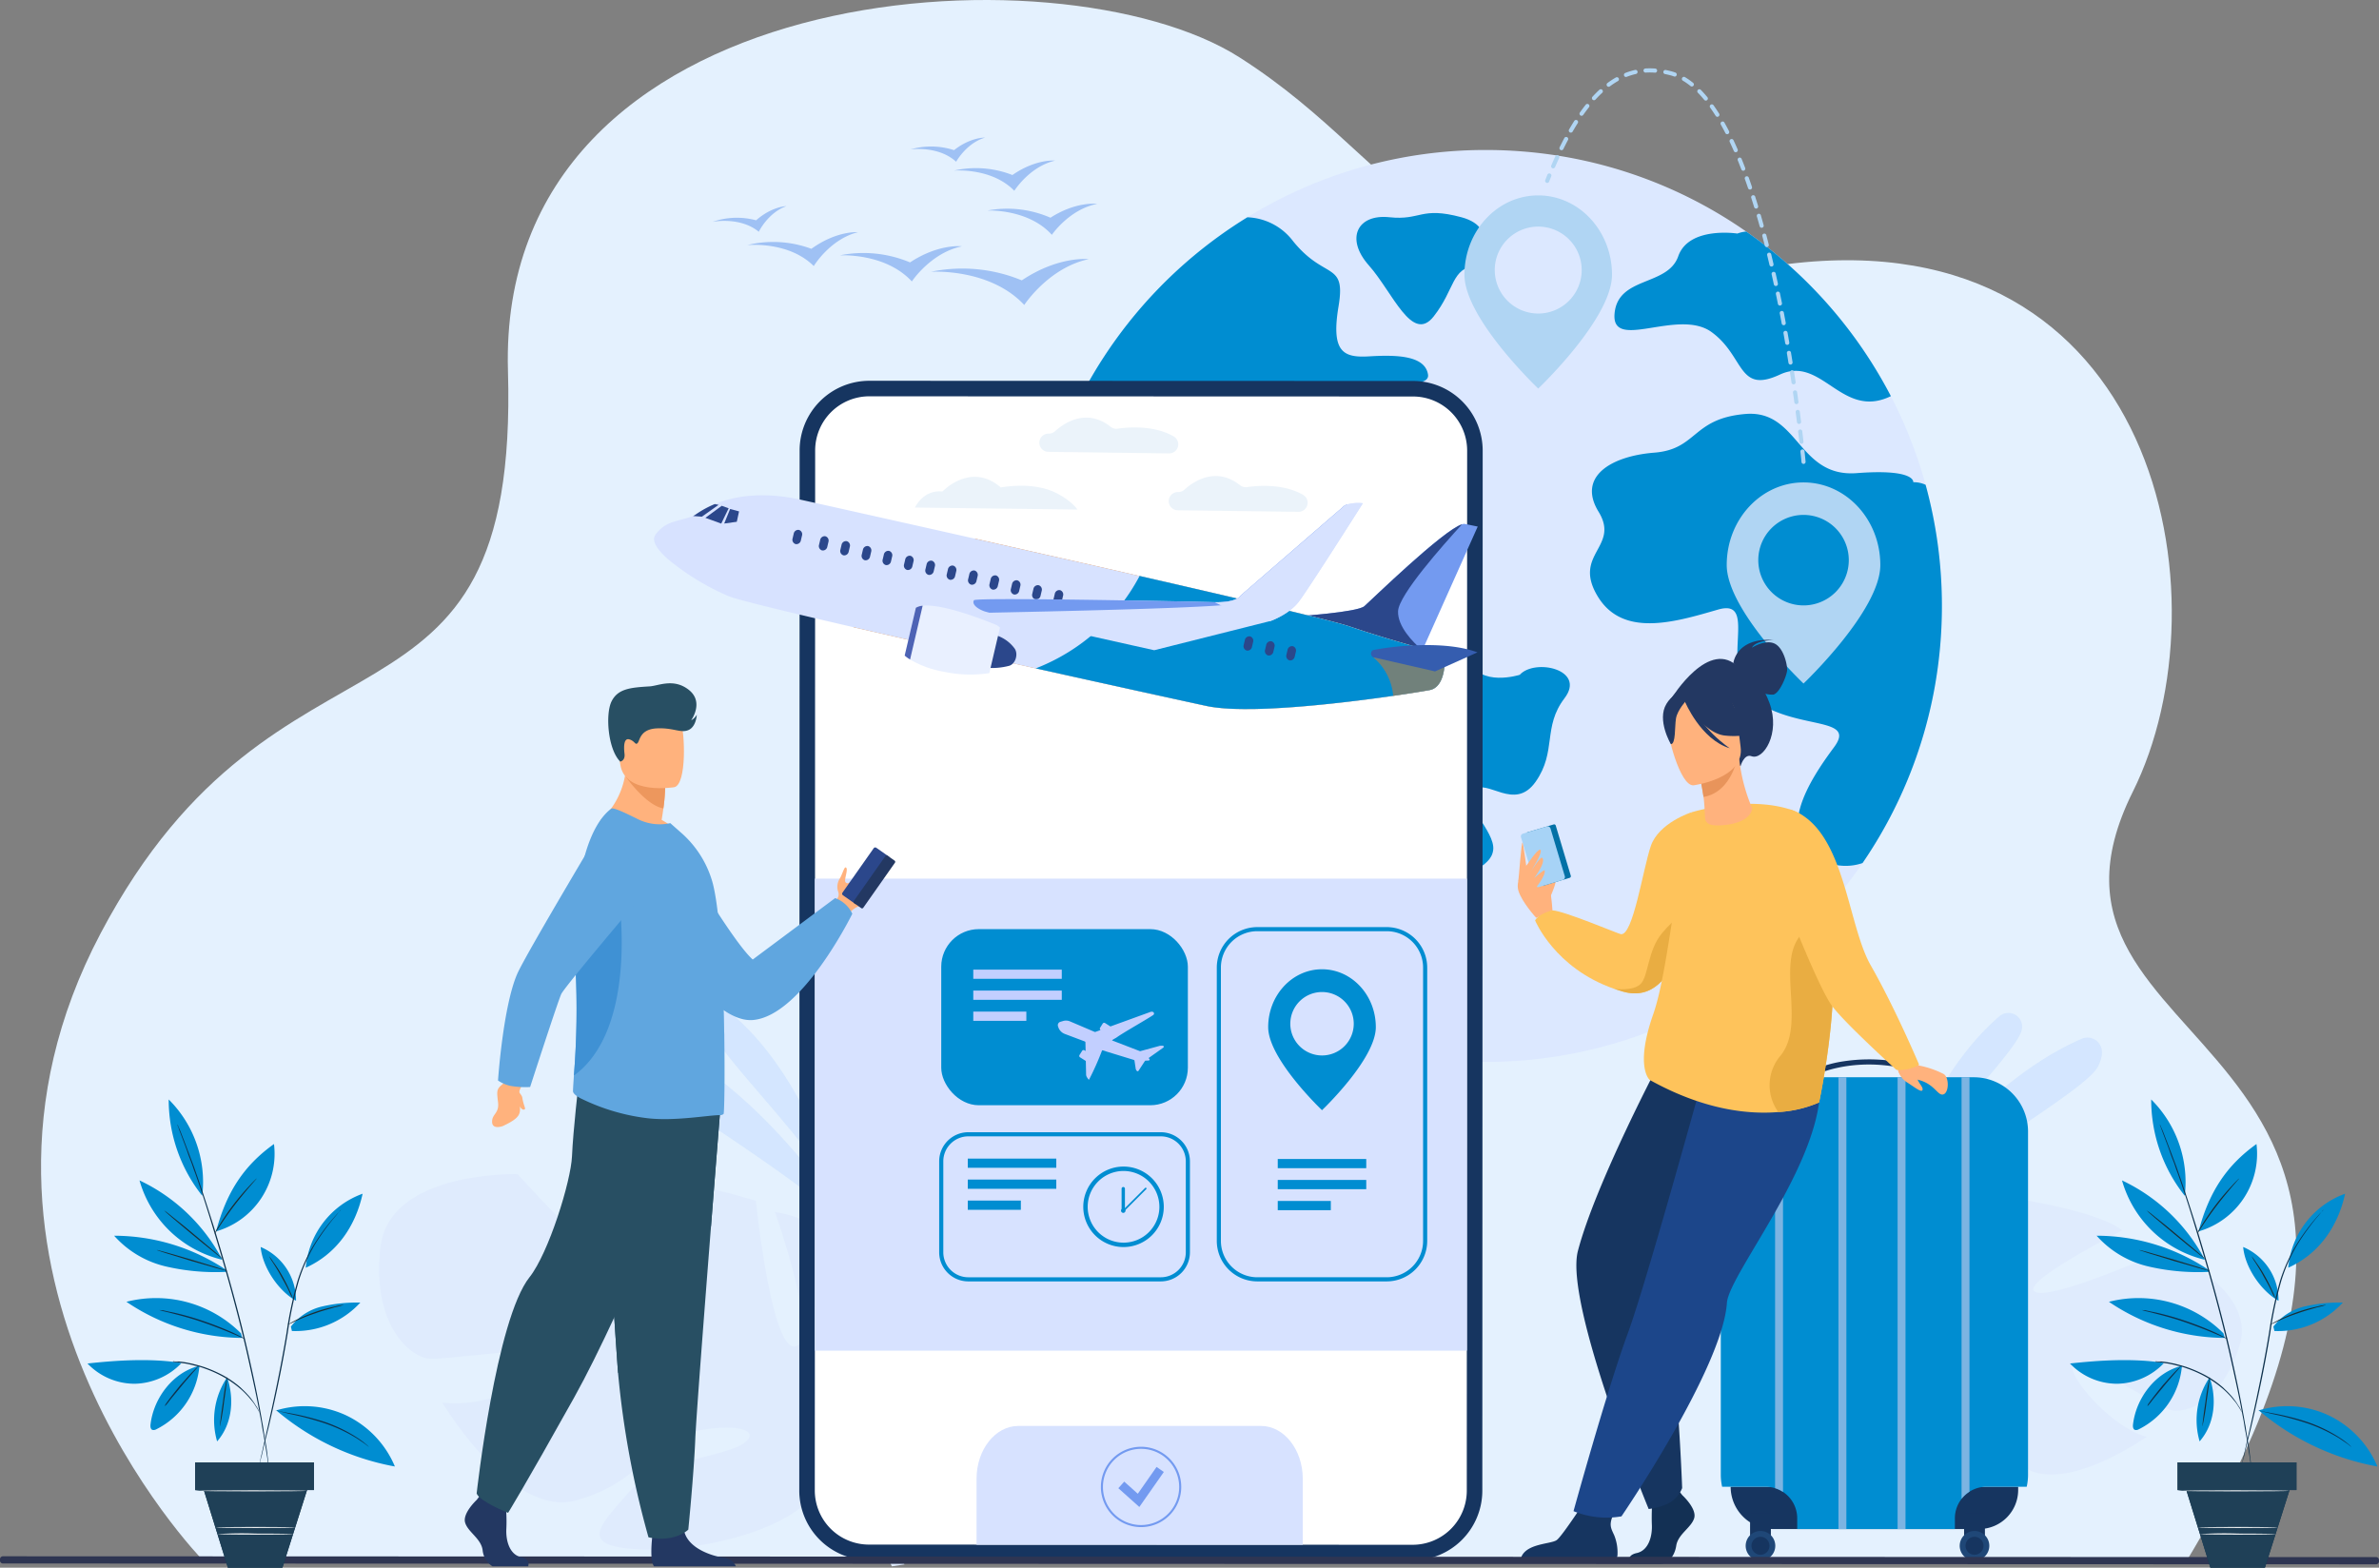 <svg xmlns="http://www.w3.org/2000/svg" width="570" height="375.661" viewBox="0 0 570 375.661">
  <rect x="0" y="0" width="570" height="375.661" fill="#808080" stroke="none"/>
  <g id="Aerospace_App_banner" transform="translate(-813.001 -151.001)">
    <g id="Group_282057" data-name="Group 282057">
      <g id="Tourism_App_Banner" transform="translate(581.85 13.15)">
        <path id="Path_119368" data-name="Path 119368" d="M314.431,511.675s-67.285-69.01-24.436-150.161,100.348-40.313,97.6-134.783S519.9,124.191,562.874,151.6,605.583,212,694.33,201.11,800,281.223,776.9,327.589c-32.78,65.786,90.9,54.976,12.924,184.25Z" transform="translate(-34.739 0)" fill="#e4f1fe"/>
        <path id="Path_119369" data-name="Path 119369" d="M1568.267,410.061a110.031,110.031,0,0,1-1.766,19.681A109.3,109.3,0,0,1,1359.065,454.3a107.432,107.432,0,0,1-5.565-15.713,110.039,110.039,0,0,1-1.286-51.773c.016-.087.038-.169.054-.256a109.556,109.556,0,0,1,42.649-65q3.368-2.445,6.933-4.633A108.68,108.68,0,0,1,1459,300.792q4.169,0,8.257.311a108.526,108.526,0,0,1,54.117,19.234h.006a109.688,109.688,0,0,1,29.972,31.3q2.51,3.965,4.687,8.148a108.768,108.768,0,0,1,12.225,50.28Z" transform="translate(-871.842 -126.999)" fill="#dce8ff"/>
        <path id="Path_119370" data-name="Path 119370" d="M1430.644,418.136c-4.36,6.906,1.821,18.9-11.26,15.626s-21.077-4.726-21.8,2.54,9.811,7.271,9.811,14.9-4.725,10.154-11.991,6.53-9.358-8.9-17.806-5.625-13.354,1.09-15.261-5.45a9.563,9.563,0,0,0-1.357-2.861c.016-.087.038-.169.054-.256a109.556,109.556,0,0,1,42.649-65q3.368-2.445,6.933-4.633a14.372,14.372,0,0,1,10.95,5.712c7.63,9.451,12.716,4.726,10.9,15.626s1.09,12.356,7.265,11.991,13.446-.365,14.171,4.36S1435,411.23,1430.644,418.136Z" transform="translate(-880.605 -183.986)" fill="#008dd1"/>
        <path id="Path_119371" data-name="Path 119371" d="M1683.517,796.878s-9.629,3.088-12.173-3.634.363-8.175-8.176-10.174-9.265-7.812-14.716-7.086-2.725,2.907-9.084,7.631-12.173,2.544-11.991,11.264,9.629,10.083,11.536,15.806-1.363,8.175,2.725,12.536,11.718,2.453,8.175,8.448-8.993,10.628-6.268,19.894.818,9.81,5.45,16.351,13.626,8.721,14.989,4.36-6.268-10.083-3.815-14.443,6.54-1.363,8.176-7.9,8.267-6.541,8.811-11.082-7.994-11.446-4.724-14.353,9.811,5.269,14.9-2,1.635-13.081,6.9-19.985S1687.151,792.881,1683.517,796.878Z" transform="translate(-1088.239 -497.323)" fill="#008dd1"/>
        <path id="Path_119372" data-name="Path 119372" d="M2042.53,633.41a110.02,110.02,0,0,1-1.766,19.681,108.672,108.672,0,0,1-17.245,41.919,12.471,12.471,0,0,1-8.737-.235c-13.626-5.45-3.543-20.166,1.907-27.524s-8.448-4.088-18.531-10.9,1.09-25.072-9.266-22.074S1966,641.09,1960,631.007s5.45-11.718.273-20.166,3-13.353,13.353-14.171,8.993-8.176,21.8-9.266,12.536,15.261,26.707,14.171,13.533,2.18,13.533,2.18a6.6,6.6,0,0,1,2.96.621A109.48,109.48,0,0,1,2042.53,633.41Z" transform="translate(-1346.104 -350.348)" fill="#008dd1"/>
        <path id="Path_119373" data-name="Path 119373" d="M2050.979,428.834c-11.784,5.734-16.515-9.86-26.587-5.172-10.154,4.725-8.377-4.36-16.368-10.176s-23.982,4.726-23.257-4.36,12.716-6.541,15.261-13.806,14.171-5.45,14.171-5.45a7.874,7.874,0,0,1,2.115-.48s0-.006.006,0a109.688,109.688,0,0,1,29.972,31.3Q2048.8,424.65,2050.979,428.834Z" transform="translate(-1366.779 -196.052)" fill="#008dd1"/>
        <path id="Path_119374" data-name="Path 119374" d="M1733.258,381.82s6.177-8.913-3.634-11.542-9.629.812-17.26,0-10.628,5.092-4.905,11.542,10.356,18.826,15.533,12.229S1727.171,382.456,1733.258,381.82Z" transform="translate(-1148.335 -180.373)" fill="#008dd1"/>
        <path id="Path_119375" data-name="Path 119375" d="M2262.788,1470.45c4.344-13.853-17.941-22.891-17.941-22.891s-26.732,12.024-30.983,10,20.848-14.743,20.848-14.743c-7.156-5.61-32.564-8.675-32.564-8.675s-14.17,24.9-17.792,21.891,13.672-21.4,13.672-21.4c-8.8-2.5-21.185,1.711-21.185,1.711-17.568,8.524-10.813,39.165-22.108,45.461h0a33.784,33.784,0,0,0-5.406,3.281l2.012,1.285c.509-.434,1.023-.84,1.544-1.213a.014.014,0,0,1,.009-.007l.023-.016c.336-.223.817-.539,1.408-.92h0l0,0c1.383-.811,2.366-1.435,3.039-1.909l.006,0c4.255-2.6,12.537-6.148,12.482-5.731-1.27,9.581,15.167,21.812,26.019,25.972s8.4-1.217,6.037-8.91-13.926-13.449-16.025-17.214,3.676-2.5,9.759,2.076,5.2,13.017,14.9,20.6,29.992-6.823,29.992-6.823c-8.549-2.343-18.828-14.451-17.749-17.226s19.867,9.572,23.291,10.719S2258.443,1484.3,2262.788,1470.45Z" transform="translate(-1495.058 -1010.112)" fill="#dfebfd"/>
        <path id="Path_119376" data-name="Path 119376" d="M357.635,1314.688c2.074-18.508,32.911-17.576,32.911-17.576s25.149,27.954,31.185,27.782-16.834-28.1-16.834-28.1c11.3-2.878,42.711,6.681,42.711,6.681s3.739,36.558,9.547,34.906-4.962-32.2-4.962-32.2c11.617,1.62,23.977,12.978,23.977,12.978,16.206,19.1-7.59,51.567,2.407,64.8h0a43.332,43.332,0,0,1,4.646,6.651l-3.027.466q-.559-1.161-1.184-2.223a.019.019,0,0,0-.008-.013l-.018-.03c-.279-.436-.68-1.056-1.176-1.809l0,0s0,0,0,0c-1.2-1.668-2.035-2.909-2.579-3.814l0-.009c-3.647-5.256-11.531-13.708-11.682-13.189-3.471,11.9-29.1,17.746-43.987,17.009s-9.227-5.778-2.472-13.583,23.309-8.573,27.722-11.906-3.019-4.84-12.529-2.617-12.838,12.588-28.156,16.464-31.668-23.54-31.668-23.54c11.247,1.677,29.582-7.211,29.752-11.026s-28.274.946-32.886.52S355.56,1333.2,357.635,1314.688Z" transform="translate(-35.348 -877.88)" fill="#dfebfd"/>
        <g id="Group_274166" data-name="Group 274166" transform="translate(681.571 380.563)">
          <path id="Path_119377" data-name="Path 119377" d="M2287.161,1282.46s7.988-28.493,25.563-43.5a3.286,3.286,0,0,1,5.355,3.085c-.009.051-.019.1-.029.153C2317.052,1247.346,2296.993,1266.6,2287.161,1282.46Z" transform="translate(-2284.058 -1238.169)" fill="#c5ddff" opacity="0.5"/>
          <path id="Path_119378" data-name="Path 119378" d="M2273.1,1311.486s20.477-33.979,48.3-46.083a3.486,3.486,0,0,1,4.533,1.61c.521,1.086.585,2.666-.544,4.942C2322.37,1278.023,2290.784,1295.109,2273.1,1311.486Z" transform="translate(-2273.096 -1259.165)" fill="#c5ddff" opacity="0.5"/>
        </g>
        <g id="Group_274167" data-name="Group 274167" transform="translate(382.335 380.367)">
          <path id="Path_119379" data-name="Path 119379" d="M639.75,1141.035s-7.988-28.493-25.563-43.5a3.286,3.286,0,0,0-5.355,3.085c.009.051.018.1.028.153C609.86,1105.921,629.919,1125.172,639.75,1141.035Z" transform="translate(-589.663 -1096.743)" fill="#c5ddff" opacity="0.5"/>
          <path id="Path_119380" data-name="Path 119380" d="M575.313,1170.061s-20.477-33.979-48.3-46.084a3.486,3.486,0,0,0-4.533,1.61c-.521,1.086-.586,2.666.544,4.942C526.039,1136.6,557.625,1153.684,575.313,1170.061Z" transform="translate(-522.123 -1117.739)" fill="#c5ddff" opacity="0.5"/>
        </g>
        <path id="Path_119381" data-name="Path 119381" d="M1267.765,574.834l-.086,249.237a14.824,14.824,0,0,1-14.828,14.82l-130.288-.045a14.825,14.825,0,0,1-14.82-14.831l.086-249.237a14.824,14.824,0,0,1,14.83-14.818l130.288.045A14.824,14.824,0,0,1,1267.765,574.834Z" transform="translate(-683.23 -329)" fill="#fff"/>
        <path id="Path_119382" data-name="Path 119382" d="M1246.273,834.174l-130.288-.045a16.7,16.7,0,0,1-16.679-16.691l.086-249.237a16.7,16.7,0,0,1,16.691-16.68l130.288.045a16.7,16.7,0,0,1,16.679,16.691l-.086,249.237A16.7,16.7,0,0,1,1246.273,834.174ZM1116.081,555.242a12.979,12.979,0,0,0-12.968,12.96l-.086,249.237a12.979,12.979,0,0,0,12.959,12.968l130.288.045a12.978,12.978,0,0,0,12.968-12.959l.086-249.237a12.979,12.979,0,0,0-12.959-12.969Z" transform="translate(-676.653 -322.422)" fill="#163560"/>
        <g id="Group_274171" data-name="Group 274171" transform="translate(435.446 242.403)">
          <path id="Path_119383" data-name="Path 119383" d="M1202.823,663.331l-2.191,1.571-2.2-1.556a2.7,2.7,0,0,1,4.392-.015Z" transform="translate(-1189.359 -651.095)" fill="#fff"/>
          <g id="Group_274168" data-name="Group 274168" transform="translate(5.946 7.281)">
            <path id="Path_119384" data-name="Path 119384" d="M1189.589,644.841a6.509,6.509,0,0,0-5.33,2.767l1.39.977a4.815,4.815,0,0,1,7.854-.026l1.385-.993A6.515,6.515,0,0,0,1189.589,644.841Z" transform="translate(-1184.259 -644.841)" fill="#fff"/>
          </g>
          <g id="Group_274169" data-name="Group 274169" transform="translate(0)">
            <path id="Path_119385" data-name="Path 119385" d="M1168.583,611.833a13.774,13.774,0,0,0-11.278,5.853l1.39.977a12.091,12.091,0,0,1,19.72-.067l1.379-.993A13.777,13.777,0,0,0,1168.583,611.833Z" transform="translate(-1157.305 -611.833)" fill="#fff"/>
          </g>
          <g id="Group_274170" data-name="Group 274170" transform="translate(3.234 3.984)">
            <path id="Path_119386" data-name="Path 119386" d="M1180.008,629.894a9.854,9.854,0,0,0-8.043,4.151l1.39.977a8.169,8.169,0,0,1,13.268-.047l1.379-.987A9.851,9.851,0,0,0,1180.008,629.894Z" transform="translate(-1171.965 -629.894)" fill="#fff"/>
          </g>
        </g>
        <g id="Group_274172" data-name="Group 274172" transform="translate(401.886 170.822)">
          <path id="Path_119387" data-name="Path 119387" d="M1264.075,424.316a37.263,37.263,0,0,0-21.776-2.057s14.041-.959,22.366,7.952c0,0,5.822-8.929,15.447-10.976C1280.112,419.235,1272.94,418.38,1264.075,424.316Z" transform="translate(-1189.991 -390.104)" fill="#9fc1f4"/>
          <path id="Path_119388" data-name="Path 119388" d="M1160.161,409.161a28.821,28.821,0,0,0-16.833-1.69s10.864-.678,17.262,6.251c0,0,4.543-6.879,12-8.418C1172.586,405.3,1167.043,404.61,1160.161,409.161Z" transform="translate(-1112.851 -379.25)" fill="#9fc1f4"/>
          <path id="Path_119389" data-name="Path 119389" d="M1058.159,394.027a26.238,26.238,0,0,0-15.376-.889s9.855-1.035,15.942,5.021c0,0,3.867-6.432,10.587-8.12C1069.313,390.041,1064.244,389.623,1058.159,394.027Z" transform="translate(-1034.485 -367.374)" fill="#9fc1f4"/>
          <path id="Path_119390" data-name="Path 119390" d="M1015.588,365.179a17.769,17.769,0,0,0-10.424.371s6.58-1.32,11.067,2.38c0,0,2.2-4.581,6.627-6.143C1022.858,361.787,1019.414,361.825,1015.588,365.179Z" transform="translate(-1005.164 -345.361)" fill="#9fc1f4"/>
          <path id="Path_119391" data-name="Path 119391" d="M1230.6,290.332a17.77,17.77,0,0,0-10.429-.173s6.64-.975,10.928,2.954c0,0,2.438-4.46,6.938-5.789C1238.041,287.324,1234.6,287.182,1230.6,290.332Z" transform="translate(-1172.747 -287.323)" fill="#9fc1f4"/>
          <path id="Path_119392" data-name="Path 119392" d="M1318.809,362.487a25.889,25.889,0,0,0-15.1-1.719s9.766-.479,15.43,5.821c0,0,4.163-6.125,10.876-7.418C1330.016,359.171,1325.046,358.482,1318.809,362.487Z" transform="translate(-1237.856 -343.288)" fill="#9fc1f4"/>
          <path id="Path_119393" data-name="Path 119393" d="M1281.335,315.714a23.936,23.936,0,0,0-14.009-1.061s9.005-.783,14.459,4.84c0,0,3.633-5.8,9.789-7.233C1291.574,312.259,1286.958,311.8,1281.335,315.714Z" transform="translate(-1209.497 -306.745)" fill="#9fc1f4"/>
        </g>
        <g id="Group_274173" data-name="Group 274173" transform="translate(644.868 253.454)">
          <path id="Path_119394" data-name="Path 119394" d="M2106.708,681.721c0,10.929,18.4,28.4,18.4,28.4s18.4-17.469,18.4-28.4-8.239-19.791-18.4-19.791S2106.708,670.792,2106.708,681.721Zm7.56-1.161a10.844,10.844,0,1,1,10.844,10.844A10.863,10.863,0,0,1,2114.268,680.56Z" transform="translate(-2106.708 -661.93)" fill="#b0d5f3"/>
        </g>
        <g id="Group_274174" data-name="Group 274174" transform="translate(582.027 184.675)">
          <path id="Path_119395" data-name="Path 119395" d="M1821.823,369.136c0,10.5,17.677,27.277,17.677,27.277s17.677-16.779,17.677-27.277-7.914-19.009-17.677-19.009S1821.823,358.639,1821.823,369.136Zm7.261-1.115a10.416,10.416,0,1,1,10.416,10.415A10.434,10.434,0,0,1,1829.084,368.022Z" transform="translate(-1821.823 -350.127)" fill="#b0d5f3"/>
        </g>
        <g id="Group_274176" data-name="Group 274176" transform="translate(643.446 391.693)">
          <path id="Rectangle_160007" data-name="Rectangle 160007" d="M0,0H68.889a0,0,0,0,1,0,0V.763a9.373,9.373,0,0,1-9.373,9.373H10.136A10.136,10.136,0,0,1,0,0V0A0,0,0,0,1,0,0Z" transform="translate(2.364 102.428)" fill="#163560"/>
          <path id="Path_119396" data-name="Path 119396" d="M2153.475,1398.824v82.215a13.1,13.1,0,0,1-.32,2.886h-9.643a7.57,7.57,0,0,0-7.566,7.573v2.563h-37.777V1491.5a7.56,7.56,0,0,0-7.566-7.573h-10.423a13.1,13.1,0,0,1-.321-2.886v-82.215a13.015,13.015,0,0,1,13.011-13.022h47.595A13.015,13.015,0,0,1,2153.475,1398.824Z" transform="translate(-2079.858 -1381.498)" fill="#008dd1"/>
          <g id="Group_274175" data-name="Group 274175" transform="translate(20.994 0.001)">
            <path id="Path_119397" data-name="Path 119397" d="M2189.905,1373.586c-17.049-6.721-28.943-.106-29.06-.039l-.615-1.071a27.037,27.037,0,0,1,8.42-2.669,40.792,40.792,0,0,1,21.708,2.63Z" transform="translate(-2160.23 -1369.326)" fill="#163560"/>
          </g>
          <rect id="Rectangle_160008" data-name="Rectangle 160008" width="4.987" height="6.792" transform="translate(7.017 108.758)" fill="#163560"/>
          <path id="Path_119398" data-name="Path 119398" d="M2102.685,1805.589a3.547,3.547,0,1,1,3.547,3.55A3.549,3.549,0,0,1,2102.685,1805.589Z" transform="translate(-2096.722 -1689.01)" fill="#1f4777"/>
          <path id="Path_119399" data-name="Path 119399" d="M2108.022,1809.535a2.154,2.154,0,1,1,2.154,2.155A2.154,2.154,0,0,1,2108.022,1809.535Z" transform="translate(-2100.665 -1692.956)" fill="#163560"/>
          <rect id="Rectangle_160009" data-name="Rectangle 160009" width="4.987" height="6.792" transform="translate(58.298 108.758)" fill="#163560"/>
          <path id="Path_119400" data-name="Path 119400" d="M2299.012,1805.589a3.547,3.547,0,1,1,3.547,3.55A3.549,3.549,0,0,1,2299.012,1805.589Z" transform="translate(-2241.768 -1689.01)" fill="#1f4777"/>
          <path id="Path_119401" data-name="Path 119401" d="M2304.348,1809.535a2.153,2.153,0,1,1,2.154,2.155A2.154,2.154,0,0,1,2304.348,1809.535Z" transform="translate(-2245.71 -1692.956)" fill="#163560"/>
          <path id="Path_119402" data-name="Path 119402" d="M2131.567,1385.8v99.371a7.557,7.557,0,0,0-1.9-.9V1385.8Z" transform="translate(-2116.659 -1381.498)" fill="#7cb4e2"/>
          <rect id="Rectangle_160010" data-name="Rectangle 160010" width="1.897" height="108.26" transform="translate(28.193 4.304)" fill="#7cb4e2"/>
          <rect id="Rectangle_160011" data-name="Rectangle 160011" width="1.897" height="108.26" transform="translate(42.361 4.304)" fill="#7cb4e2"/>
          <path id="Path_119403" data-name="Path 119403" d="M2302.61,1385.8v99.313a7.477,7.477,0,0,0-1.9,1.726V1385.8Z" transform="translate(-2243.024 -1381.498)" fill="#7cb4e2"/>
        </g>
        <g id="Group_274178" data-name="Group 274178" transform="translate(594.794 291.171)">
          <path id="Path_119404" data-name="Path 119404" d="M1920.786,1208.817c0-.142,2.076-4.435,1.415-4.765s-1.844-.281-1.981.472A26.214,26.214,0,0,0,1920.786,1208.817Z" transform="translate(-1913.253 -1146.557)" fill="#ffb27d"/>
          <path id="Path_119405" data-name="Path 119405" d="M1901.914,1201.052c0-.421-.486-6.848-1.57-8.127s-3.3-3.1-3.994-3.043-3.419,3.674-2.6,6.446,4.273,6.524,4.273,6.524Z" transform="translate(-1893.598 -1136.231)" fill="#ffb27d"/>
          <g id="Group_274177" data-name="Group 274177" transform="translate(0.749 44.224)">
            <path id="Path_119406" data-name="Path 119406" d="M1911.762,1166.606l-6.311,1.892a.4.4,0,0,1-.493-.265l-3.607-12.035a.4.4,0,0,1,.266-.493l6.311-1.892a.4.4,0,0,1,.493.265l3.607,12.035A.4.4,0,0,1,1911.762,1166.606Z" transform="translate(-1900.062 -1153.796)" fill="#0271a6"/>
            <path id="Path_119407" data-name="Path 119407" d="M1906.526,1168.451l-5.725,1.716a.7.7,0,0,1-.874-.471l-3.431-11.448a.7.7,0,0,1,.471-.874l5.725-1.716a.7.7,0,0,1,.874.471l3.431,11.448A.7.7,0,0,1,1906.526,1168.451Z" transform="translate(-1896.466 -1155.15)" fill="#a7d3f6"/>
          </g>
          <path id="Path_119408" data-name="Path 119408" d="M1901.642,1180.848s2.628-4.044,3.27-3.819c.917.321-2.383,5.452-2.383,5.452s2.445-3.835,2.827-3.546c.87.657-.515,3.067-1.888,4.913,0,0,2.459-2.252,2.539-1.846.281,1.421-2.7,4.862-2.7,4.862l-1.666-3.8Z" transform="translate(-1899.541 -1126.73)" fill="#ffb27d"/>
          <path id="Path_119409" data-name="Path 119409" d="M1894.094,1179.754c.127-.495.769-10.151,1.043-9.236s.928,5.98.928,5.98Z" transform="translate(-1893.965 -1121.881)" fill="#ffb27d"/>
          <path id="Path_119410" data-name="Path 119410" d="M1947.436,1156.639s-.275,10.5-3.3,18.973c-2.392,6.692-6.5,12.12-13.551,10.115q-1.081-.308-2.1-.662l-.009,0c-14.321-4.989-18.955-16.409-18.955-16.409,1.067-1.759,4.156-2.406,4.156-2.406,2.884.156,15.558,5.537,16.367,5.7,2.931.589,5.3-15.52,7.2-21.1s9.7-8.078,9.7-8.078Z" transform="translate(-1905.363 -1101.425)" fill="#fec35b"/>
          <path id="Path_119411" data-name="Path 119411" d="M1998.046,1239.514l-.276,7.565c-2.392,6.692-6.5,12.12-13.551,10.115q-1.081-.308-2.1-.662c.226.03,4.541.613,6.346-1.193,1.855-1.858,1.662-8.014,5.079-12.117S1998.046,1239.514,1998.046,1239.514Z" transform="translate(-1959 -1172.892)" fill="#e9ad42"/>
          <path id="Path_119412" data-name="Path 119412" d="M2008.475,1764.932s3.525,3.217,2.837,5.5-3.869,3.809-4.3,6.6-2.149,4.317-3.7,4.317h-7.377s-1.139-1.966,1.612-2.558,3.788-3.875,3.616-6.923a53.616,53.616,0,0,1,.258-7.11l5.845-1.354Z" transform="translate(-1969.034 -1559.949)" fill="#133054"/>
          <path id="Path_119413" data-name="Path 119413" d="M1895.917,1782.6h21.722a1.572,1.572,0,0,0,1.575-1.527,11.085,11.085,0,0,0-.776-4.685c-1.16-2.572-1.892-3.021,3.005-10.5-1.473,1.516-5.443.823-8.794.372-.411.666-6.626,10.269-8,11.254C1903.137,1778.6,1896.383,1778.215,1895.917,1782.6Z" transform="translate(-1895.311 -1561.781)" fill="#163560"/>
          <path id="Path_119414" data-name="Path 119414" d="M1967.8,1362.058s-15.75,29.718-20.029,46.082c-3.322,12.7,16.952,61.847,16.952,61.847a16.234,16.234,0,0,0,4.36-1.172,7.075,7.075,0,0,0,3.665-3.841s-1.2-35.139-5.306-52.14c-.921-3.816,4.462-16.125,13.549-22.867s12.87-28.432,7.461-29.9S1967.8,1362.058,1967.8,1362.058Z" transform="translate(-1933.352 -1261.698)" fill="#163560"/>
          <path id="Path_119415" data-name="Path 119415" d="M1979.344,1336.407s-16.557,60.694-21.579,74.323-12.988,42.557-12.988,42.557a20.988,20.988,0,0,0,11.485,1.246s24.21-35.467,25.264-51.143c.487-7.245,24.839-35.97,22.125-54.7Z" transform="translate(-1931.409 -1244.484)" fill="#1c468a"/>
          <path id="Path_119416" data-name="Path 119416" d="M2051.306,1206.507a28.823,28.823,0,0,1-9.752,2.3h-.006c-7.131.6-17.812-.452-30.821-7.694,0,0-3.629-2.99.829-15.7,3.374-9.626,5.018-29.921,9.136-48.417,0,0,13.36-4.191,24.079-.568,8.189,2.77,7.375,15.339,8.887,28.426.141,1.223.3,2.448.493,3.67C2056.389,1182.844,2051.306,1206.507,2051.306,1206.507Z" transform="translate(-1979.104 -1095.646)" fill="#fec35b"/>
          <path id="Path_119417" data-name="Path 119417" d="M2034.787,1011.387s9.119-14.843,16.18-7.2c0,0,4.617,1.179,7.261,8.367,2.7,7.333-1.5,13.809-4.31,12.763-1.8-.671-2.642,2.431-2.642,2.431Z" transform="translate(-1997.908 -997.424)" fill="#233862"/>
          <path id="Path_119418" data-name="Path 119418" d="M2091.377,990.075s.628-6.146,9.607-5.548c0,0-4.247.076-5.158,1.847,0,0,3.088-1.99,5.34-1.022s3.207,5.183,3.085,6.525-1.851,5.534-3.365,5.752a7.034,7.034,0,0,1-3.5-.852Z" transform="translate(-2039.716 -984.487)" fill="#233862"/>
          <path id="Path_119419" data-name="Path 119419" d="M2072.745,1105.816a41.442,41.442,0,0,1-3.107-11.787l-.539.189-9.064,3.193s.635,2.906,1.041,5.671c.166,1.131.284,3.149.361,4.911.079,1.8,1.851,1.972,3.652,1.888C2069.881,1109.659,2072.522,1107.872,2072.745,1105.816Z" transform="translate(-2016.56 -1065.417)" fill="#ffb27d"/>
          <path id="Path_119420" data-name="Path 119420" d="M2060.034,1097.946s.635,2.906,1.041,5.671c5.2-.9,7.273-6.061,8.023-8.863Z" transform="translate(-2016.56 -1065.952)" fill="#e8945b"/>
          <path id="Path_119421" data-name="Path 119421" d="M2047.531,1038.023a27.729,27.729,0,0,0,2.237-8.509c.088-2.707-2.666-12.3-12.294-9.47a13.492,13.492,0,0,0-5.237,2.892c-1.927,1.749-4.558,5.306.117,13.346l1.31,2.755Z" transform="translate(-1994.176 -1010.376)" fill="#233862"/>
          <path id="Path_119422" data-name="Path 119422" d="M2037.123,1056.5s12.382-1.577,11.282-9.273-.244-13.083-8.2-12.4-9.065,3.837-9.323,6.5S2033.873,1056.709,2037.123,1056.5Z" transform="translate(-1995.015 -1021.632)" fill="#ffb27d"/>
          <path id="Path_119423" data-name="Path 119423" d="M2044.973,1031.512s4.684,8.54,10.067,9.126,7.435-1.129,7.435-1.129a14.85,14.85,0,0,1-6.06-7.991S2046.9,1026.847,2044.973,1031.512Z" transform="translate(-2005.433 -1017.699)" fill="#233862"/>
          <path id="Path_119424" data-name="Path 119424" d="M2032.485,1036.383s-2.235,2.38-2.568,4.428-.029,6.122-1.225,6.155c0,0-3.433-5.769-1.069-9.653C2030.129,1033.194,2032.485,1036.383,2032.485,1036.383Z" transform="translate(-1992.001 -1021.958)" fill="#233862"/>
          <path id="Path_119425" data-name="Path 119425" d="M2046.959,1033.741s3.772,9.106,10.759,11.19c0,0-7.387-4.864-8.843-11.025S2046.959,1033.741,2046.959,1033.741Z" transform="translate(-2006.9 -1018.943)" fill="#233862"/>
          <path id="Path_119426" data-name="Path 119426" d="M2136.454,1288.2a28.822,28.822,0,0,1-9.752,2.3h-.006a10.918,10.918,0,0,1,.592-13.606c5.71-7.19-.446-20.456,3.951-27.673,3.06-5.021,6.038-3.852,7.568-2.679.141,1.223.3,2.448.492,3.67C2141.537,1264.533,2136.454,1288.2,2136.454,1288.2Z" transform="translate(-2064.251 -1177.335)" fill="#e9ad42"/>
          <path id="Path_119427" data-name="Path 119427" d="M2245.414,1368.084s.759,1.767,1.819,1.886a22.228,22.228,0,0,1,5.547,1.951c1.4.833,1.308,4.56-.095,4.911s-2.1-2.777-6.49-3.615c-1.487-.284-3.654.744-4.531-2.819Z" transform="translate(-2150.748 -1267.886)" fill="#ffb27d"/>
          <path id="Path_119428" data-name="Path 119428" d="M2137.558,1140.309c12.75,4.69,13.221,27.278,18.906,37.225,5.862,10.259,11.571,23.762,11.571,23.762s-.1.4-2.289,1.031a9.139,9.139,0,0,1-3.146.254s-12.046-10.9-15.319-15.2-10.99-24.243-10.99-24.243S2132.5,1138.447,2137.558,1140.309Z" transform="translate(-2071.889 -1099.533)" fill="#fec35b"/>
          <path id="Path_119429" data-name="Path 119429" d="M2242.869,1380.32a4.825,4.825,0,0,0,2.19,2.745c1.88,1.228,3.388,2.455,3.57,1.7s-1.046-1.578-1.339-2.982S2242.869,1380.32,2242.869,1380.32Z" transform="translate(-2151.638 -1276.926)" fill="#ffb27d"/>
        </g>
        <path id="Path_119617" data-name="Path 119617" d="M0,0H156.256V113.115H0Z" transform="translate(426.373 348.397)" fill="#d7e2ff"/>
        <path id="Path_119430" data-name="Path 119430" d="M1370.029,1699.6v15.26c0,.187,0,.375-.011.559H1291.88c-.008-.185-.012-.372-.012-.559V1699.6c0-6.961,4.493-12.656,9.984-12.656h58.192C1365.536,1686.946,1370.029,1692.641,1370.029,1699.6Z" transform="translate(-826.74 -1207.39)" fill="#d7e2ff"/>
        <g id="Group_274181" data-name="Group 274181" transform="translate(494.92 484.543)">
          <g id="Group_274179" data-name="Group 274179" transform="translate(4.18 4.825)">
            <path id="Path_119431" data-name="Path 119431" d="M1450.909,1741.033l-5.03-4.5,1.413-1.578,3.249,2.909,4.5-6.432,1.737,1.214Z" transform="translate(-1445.879 -1731.428)" fill="#739af0"/>
          </g>
          <g id="Group_274180" data-name="Group 274180">
            <path id="Path_119432" data-name="Path 119432" d="M1436.557,1728.81a9.627,9.627,0,1,1,9.627-9.627A9.638,9.638,0,0,1,1436.557,1728.81Zm0-18.759a9.132,9.132,0,1,0,9.132,9.132A9.142,9.142,0,0,0,1436.557,1710.051Z" transform="translate(-1426.93 -1709.556)" fill="#739af0"/>
          </g>
        </g>
        <path id="Path_119433" data-name="Path 119433" d="M1179.61,704s1.947-4.335,6.6-3.853c0,0,6.758-7.224,13.964-.963,0,0,7.661-1.551,13.334,1.343,3.782,1.93,5.032,3.955,5.032,3.955Z" transform="translate(-729.244 -444.524)" fill="#ebf3fa"/>
        <path id="Path_119434" data-name="Path 119434" d="M1403.26,658.826l.135,0a2.242,2.242,0,0,0,1.481-.577c1.819-1.663,7.363-5.8,13.332-1.048a2.165,2.165,0,0,0,1.662.44c2.305-.337,8.329-.883,13.045,1.644q.193.1.377.207a2.181,2.181,0,0,1-1.112,4.074l-28.855-.375A2.182,2.182,0,0,1,1403.26,658.826Z" transform="translate(-920.933 -417.064)" fill="#ebf3fa"/>
        <path id="Path_121569" data-name="Path 121569" d="M1403.26,658.826l.135,0a2.242,2.242,0,0,0,1.481-.577c1.819-1.663,7.363-5.8,13.332-1.048a2.165,2.165,0,0,0,1.662.44c2.305-.337,8.329-.883,13.045,1.644q.193.1.377.207a2.181,2.181,0,0,1-1.112,4.074l-28.855-.375A2.182,2.182,0,0,1,1403.26,658.826Z" transform="translate(-889.933 -403.064)" fill="#ebf3fa"/>
        <g id="Group_274182" data-name="Group 274182" transform="translate(522.686 360.006)">
          <path id="Path_119435" data-name="Path 119435" d="M1593.524,1229.887h-31.017a9.714,9.714,0,0,1-9.7-9.7v-65.5a9.714,9.714,0,0,1,9.7-9.7h31.017a9.714,9.714,0,0,1,9.7,9.7v65.5A9.714,9.714,0,0,1,1593.524,1229.887Zm-31.017-83.92a8.723,8.723,0,0,0-8.713,8.714v65.5a8.723,8.723,0,0,0,8.713,8.714h31.017a8.723,8.723,0,0,0,8.713-8.714v-65.5a8.723,8.723,0,0,0-8.713-8.714Z" transform="translate(-1552.804 -1144.977)" fill="#008dd1"/>
        </g>
        <rect id="Rectangle_160013" data-name="Rectangle 160013" width="59.09" height="42.202" rx="9" transform="translate(456.669 360.501)" fill="#008dd1"/>
        <g id="Group_274183" data-name="Group 274183" transform="translate(456.174 409.169)">
          <path id="Path_119436" data-name="Path 119436" d="M1304.382,1403.6H1258.25a6.982,6.982,0,0,1-6.974-6.974v-21.8a6.982,6.982,0,0,1,6.974-6.974h46.132a6.982,6.982,0,0,1,6.974,6.974v21.8A6.982,6.982,0,0,1,1304.382,1403.6Zm-46.132-34.757a5.991,5.991,0,0,0-5.984,5.984v21.8a5.991,5.991,0,0,0,5.984,5.984h46.132a5.991,5.991,0,0,0,5.984-5.984v-21.8a5.991,5.991,0,0,0-5.984-5.984Z" transform="translate(-1251.276 -1367.853)" fill="#008dd1"/>
        </g>
        <g id="Group_274184" data-name="Group 274184" transform="translate(535.004 370.122)">
          <path id="Path_119437" data-name="Path 119437" d="M1608.644,1204.7c0,7.657,12.895,19.9,12.895,19.9s12.894-12.24,12.894-19.9-5.773-13.867-12.894-13.867S1608.644,1197.045,1608.644,1204.7Zm5.3-.813a7.6,7.6,0,1,1,7.6,7.6A7.612,7.612,0,0,1,1613.941,1203.89Z" transform="translate(-1608.644 -1190.836)" fill="#008dd1"/>
        </g>
        <path id="Path_119438" data-name="Path 119438" d="M1405.3,1245.079l-.611.006a.251.251,0,0,0-.062.009l-4.681,1.278a.247.247,0,0,1-.172-.016l-6.579-2.533c-.169-.081.849-.578,1-.688,1.645-1.2,6.862-4.114,8.823-5.41a.429.429,0,0,0-.139-.775.934.934,0,0,0-.532.032l-9.583,3.479-1.288-.816a.4.4,0,0,0-.555.125l-.631,1a.4.4,0,0,0,.115.549l-1.235.448a.247.247,0,0,1-.181,0l-5.9-2.515a2.453,2.453,0,0,0-1.65-.1l-.679.2a.837.837,0,0,0-.554,1.075l.077.227a2.617,2.617,0,0,0,1.553,1.6l4.781,1.8a.247.247,0,0,1,.16.226l.043,2.067-.274-.173a.4.4,0,0,0-.555.125l-.631,1a.4.4,0,0,0,.125.556l1.384.877.067,3.224a1.319,1.319,0,0,0,.236.727c.19.272.389.574.46.542a65.9,65.9,0,0,0,3.13-7.021c.042-.111.982.238,1.093.28l6.519,1.994a.247.247,0,0,1,.157.194l.289,1.9a.948.948,0,0,0,.295.555l.006.005a.247.247,0,0,0,.374-.047l1.516-2.323a.247.247,0,0,1,.2-.112l.7-.022a.247.247,0,0,0,.163-.425l-.171-.164,3.537-2.51A.247.247,0,0,0,1405.3,1245.079Z" transform="translate(-895.56 -856.638)" fill="#c2cfff"/>
        <g id="Group_274187" data-name="Group 274187" transform="translate(490.7 417.398)">
          <g id="Group_274185" data-name="Group 274185">
            <path id="Path_119439" data-name="Path 119439" d="M1417.444,1424.446a9.645,9.645,0,1,1,9.645-9.645A9.656,9.656,0,0,1,1417.444,1424.446Zm0-18.233a8.588,8.588,0,1,0,8.589,8.588A8.6,8.6,0,0,0,1417.444,1406.214Z" transform="translate(-1407.799 -1405.157)" fill="#008dd1"/>
          </g>
          <g id="Group_274186" data-name="Group 274186" transform="translate(9.055 4.896)">
            <path id="Rectangle_160014" data-name="Rectangle 160014" d="M.4,0h0A.4.4,0,0,1,.8.4V5.642a.4.4,0,0,1-.4.4h0a.4.4,0,0,1-.4-.4V.4A.4.4,0,0,1,.4,0Z" transform="translate(0.126)" fill="#008dd1"/>
            <path id="Path_119440" data-name="Path 119440" d="M1450.481,1433.808l-.011-.011a.193.193,0,0,1,0-.272l5.362-5.362a.193.193,0,0,1,.272,0l.011.011a.193.193,0,0,1,0,.273l-5.362,5.362A.194.194,0,0,1,1450.481,1433.808Z" transform="translate(-1450.069 -1427.94)" fill="#008dd1"/>
            <path id="Path_119441" data-name="Path 119441" d="M1448.85,1451.215a.527.527,0,1,1,.527.527A.527.527,0,0,1,1448.85,1451.215Z" transform="translate(-1448.85 -1445.541)" fill="#008dd1"/>
          </g>
        </g>
        <g id="Group_274188" data-name="Group 274188" transform="translate(463.029 415.491)">
          <rect id="Rectangle_160015" data-name="Rectangle 160015" width="21.205" height="2.2" fill="#008dd1"/>
          <rect id="Rectangle_160016" data-name="Rectangle 160016" width="21.205" height="2.214" transform="translate(0 5.02)" fill="#008dd1"/>
          <rect id="Rectangle_160017" data-name="Rectangle 160017" width="12.715" height="2.215" transform="translate(0 10.055)" fill="#008dd1"/>
        </g>
        <g id="Group_274189" data-name="Group 274189" transform="translate(537.295 415.584)">
          <rect id="Rectangle_160018" data-name="Rectangle 160018" width="21.205" height="2.2" transform="translate(0 0)" fill="#008dd1"/>
          <rect id="Rectangle_160019" data-name="Rectangle 160019" width="21.205" height="2.215" transform="translate(0 5.02)" fill="#008dd1"/>
          <rect id="Rectangle_160020" data-name="Rectangle 160020" width="12.715" height="2.214" transform="translate(0 10.056)" fill="#008dd1"/>
        </g>
        <g id="Group_274190" data-name="Group 274190" transform="translate(464.344 370.207)">
          <rect id="Rectangle_160021" data-name="Rectangle 160021" width="21.205" height="2.2" transform="translate(0 0)" fill="#c2cfff"/>
          <rect id="Rectangle_160022" data-name="Rectangle 160022" width="21.205" height="2.215" transform="translate(0 5.02)" fill="#c2cfff"/>
          <rect id="Rectangle_160023" data-name="Rectangle 160023" width="12.715" height="2.214" transform="translate(0 10.056)" fill="#c2cfff"/>
        </g>
        <g id="Group_274191" data-name="Group 274191" transform="translate(601.356 154.226)">
          <path id="Path_119442" data-name="Path 119442" d="M1971.362,306.882a.5.5,0,0,1-.493-.45c0-.009-.08-.874-.243-2.4a.5.5,0,1,1,.984-.1c.164,1.538.244,2.41.245,2.418a.5.5,0,0,1-.448.538Zm-.508-4.8a.5.5,0,0,1-.491-.439c-.083-.724-.175-1.52-.279-2.382a.5.5,0,1,1,.983-.118c.1.864.2,1.663.28,2.388a.5.5,0,0,1-.436.548A.484.484,0,0,1,1970.854,302.079Zm-.573-4.767a.5.5,0,0,1-.49-.433q-.144-1.135-.307-2.376a.495.495,0,1,1,.981-.129q.164,1.242.307,2.381a.5.5,0,0,1-.429.553A.47.47,0,0,1,1970.281,297.312Zm-.627-4.754a.5.5,0,0,1-.49-.428q-.158-1.152-.333-2.371a.5.5,0,0,1,.98-.14q.175,1.221.333,2.376a.5.5,0,0,1-.423.558A.509.509,0,0,1,1969.654,292.558Zm-.679-4.744a.5.5,0,0,1-.489-.422q-.173-1.16-.359-2.366a.495.495,0,1,1,.978-.151q.187,1.208.36,2.371a.5.5,0,0,1-.417.563A.517.517,0,0,1,1968.975,287.814Zm-.732-4.735a.5.5,0,0,1-.488-.417q-.186-1.164-.386-2.361a.5.5,0,0,1,.977-.163q.2,1.2.386,2.366a.5.5,0,0,1-.41.567A.484.484,0,0,1,1968.243,283.079Zm-.786-4.725a.5.5,0,0,1-.487-.411q-.2-1.166-.414-2.355a.495.495,0,1,1,.974-.174q.213,1.192.415,2.362a.5.5,0,0,1-.4.572A.508.508,0,0,1,1967.457,278.354Zm-.844-4.714a.5.5,0,0,1-.486-.4q-.216-1.167-.444-2.349a.5.5,0,1,1,.972-.187q.228,1.185.445,2.356a.5.5,0,0,1-.487.585Zm-.906-4.7a.5.5,0,0,1-.485-.4q-.233-1.167-.477-2.342a.495.495,0,1,1,.969-.2q.244,1.179.479,2.349a.5.5,0,0,1-.388.583A.49.49,0,0,1,1965.708,268.938Zm-.973-4.688a.5.5,0,0,1-.484-.391q-.25-1.162-.512-2.328a.5.5,0,1,1,.966-.217q.262,1.169.514,2.336a.5.5,0,0,1-.38.588A.5.5,0,0,1,1964.735,264.25Zm-1.047-4.666a.5.5,0,0,1-.482-.383q-.272-1.166-.554-2.331a.495.495,0,1,1,.962-.234q.284,1.168.557,2.339a.5.5,0,0,1-.482.607Zm-1.132-4.658a.5.5,0,0,1-.479-.373q-.294-1.159-.6-2.312a.5.5,0,0,1,.957-.253q.306,1.157.6,2.322a.5.5,0,0,1-.48.617Zm-1.226-4.628a.5.5,0,0,1-.477-.363q-.32-1.155-.651-2.3a.5.5,0,1,1,.951-.276q.333,1.148.654,2.309a.495.495,0,0,1-.477.627ZM1960,245.7a.5.5,0,0,1-.473-.351c-.233-.764-.473-1.53-.712-2.278a.5.5,0,0,1,.943-.3c.241.752.482,1.523.716,2.291a.5.5,0,0,1-.474.64Zm-1.463-4.559a.5.5,0,0,1-.469-.336c-.256-.758-.52-1.516-.784-2.252a.5.5,0,0,1,.932-.334c.266.742.531,1.505.79,2.269a.5.5,0,0,1-.469.654Zm-48.591-1.593a.5.5,0,0,1-.461-.676q.256-.655.513-1.29a.495.495,0,1,1,.918.371q-.255.629-.509,1.279A.5.5,0,0,1,1909.942,239.548Zm46.975-2.913a.5.5,0,0,1-.463-.319c-.287-.754-.58-1.5-.872-2.217a.5.5,0,0,1,.917-.373c.294.724.59,1.477.88,2.238a.5.5,0,0,1-.463.671Zm-45.544-.577a.495.495,0,0,1-.455-.69c.321-.748.649-1.486.974-2.195a.495.495,0,1,1,.9.413c-.321.7-.646,1.433-.964,2.173A.5.5,0,0,1,1911.373,236.058Zm43.74-3.856a.5.5,0,0,1-.454-.3c-.324-.744-.655-1.473-.981-2.167a.495.495,0,1,1,.9-.422c.331.7.665,1.44.993,2.193a.5.5,0,0,1-.453.693Zm-41.748-.486a.49.49,0,0,1-.218-.051.5.5,0,0,1-.226-.663c.36-.733.728-1.454,1.093-2.142a.5.5,0,1,1,.875.464c-.36.679-.723,1.39-1.078,2.114A.5.5,0,0,1,1913.365,231.715Zm39.707-3.842a.494.494,0,0,1-.441-.27c-.368-.719-.746-1.422-1.122-2.091a.5.5,0,0,1,.863-.486c.383.68.766,1.395,1.14,2.125a.5.5,0,0,1-.44.721Zm-37.465-.377a.495.495,0,0,1-.428-.742c.41-.711.829-1.4,1.245-2.062a.495.495,0,1,1,.836.53c-.409.646-.821,1.328-1.224,2.027A.5.5,0,0,1,1915.607,227.5Zm35.113-3.788a.5.5,0,0,1-.42-.232c-.43-.686-.871-1.347-1.309-1.966a.495.495,0,1,1,.807-.573c.45.634.9,1.311,1.341,2.013a.5.5,0,0,1-.419.758Zm-32.553-.243a.5.5,0,0,1-.4-.78c.477-.677.963-1.328,1.447-1.936a.5.5,0,0,1,.775.616c-.472.593-.947,1.229-1.412,1.89A.5.5,0,0,1,1918.167,223.465Zm29.779-3.646a.494.494,0,0,1-.383-.18c-.514-.626-1.04-1.212-1.563-1.743a.5.5,0,0,1,.705-.695c.544.552,1.089,1.16,1.622,1.809a.495.495,0,0,1-.382.809Zm-26.8-.085a.5.5,0,0,1-.365-.829c.562-.613,1.138-1.193,1.713-1.723a.5.5,0,0,1,.671.728c-.555.511-1.111,1.071-1.654,1.663A.494.494,0,0,1,1921.145,219.734Zm3.518-3.222a.5.5,0,0,1-.3-.892,20,20,0,0,1,2.044-1.346.495.495,0,0,1,.491.859,19.068,19.068,0,0,0-1.942,1.279A.493.493,0,0,1,1924.663,216.512Zm19.93-.071a.493.493,0,0,1-.311-.11,15.792,15.792,0,0,0-1.886-1.315.5.5,0,0,1,.5-.853,16.8,16.8,0,0,1,2.005,1.4.495.495,0,0,1-.311.88Zm-15.789-2.279a.5.5,0,0,1-.183-.955,15.924,15.924,0,0,1,2.352-.728.495.495,0,1,1,.218.965,14.985,14.985,0,0,0-2.205.683A.5.5,0,0,1,1928.8,214.163Zm11.7-.095a.491.491,0,0,1-.169-.03,10.957,10.957,0,0,0-1.113-.34c-.379-.094-.756-.178-1.121-.249a.5.5,0,0,1,.191-.971c.38.075.773.162,1.167.26a11.976,11.976,0,0,1,1.214.371.5.5,0,0,1-.169.96Zm-4.673-.938h-.038a16.312,16.312,0,0,0-2.317-.015.5.5,0,0,1-.066-.988,17.305,17.305,0,0,1,2.458.016.5.5,0,0,1-.037.989Z" transform="translate(-1909.447 -212.09)" fill="#b0d5f3"/>
        </g>
        <path id="Path_119443" data-name="Path 119443" d="M800.457,1830.458l-568.614-.194a.692.692,0,0,1-.693-.687v-.352a.692.692,0,0,1,.693-.687l568.614.194a.692.692,0,0,1,.693.687v.352A.692.692,0,0,1,800.457,1830.458Z" transform="translate(0 -1317.749)" fill="#2e3552"/>
        <g id="Group_274194" data-name="Group 274194" transform="translate(392.317 235.209) rotate(8)">
          <path id="Path_119447" data-name="Path 119447" d="M1638.162,647.859l-8.97,31.077-.283-.034-30.649-3.723s14.2-2.952,15.67-4.656c1.39-1.605,16.13-20.649,20.441-22.685a1.448,1.448,0,0,1,.671-.174Z" transform="translate(-1443.137 -646.161)" fill="#739af0"/>
          <path id="Path_119448" data-name="Path 119448" d="M1628.909,679.523,1598.26,675.8s14.2-2.952,15.67-4.656c1.39-1.605,16.13-20.649,20.441-22.685-3.817,5.543-12.664,18.864-12.289,22.737C1622.439,674.885,1626.755,678.124,1628.909,679.523Z" transform="translate(-1443.137 -646.781)" fill="#2b478b"/>
          <path id="Path_119449" data-name="Path 119449" d="M1261.746,758.378c-1.046.358-4.172,1.343-8.463,2.591-12.334,3.587-34.274,9.347-43.956,8.635-8.685-.638-54.617-4.145-86.389-6.93,7.687-13.5,17.273-20.961,26.046-25.049,37.017,3.033,85.426,7.131,91.586,8.321,10.132,1.959,23.573,3.551,23.573,3.551s.091.411.178,1.063C1264.606,752.678,1264.846,757.311,1261.746,758.378Z" transform="translate(-1072.663 -716.279)" fill="#e58638"/>
          <path id="Path_119450" data-name="Path 119450" d="M1086.838,740.109c0,.076,0,.156,0,.234-.027,1.686-.37,3.565-1.561,4.647-.04.038-.083.073-.125.109a3.262,3.262,0,0,1-.265.2h0v0l-.143.089c-.047.027-.1.056-.147.082h0c-.049.027-.1.051-.154.076s-.107.049-.162.071-.111.042-.167.062a.479.479,0,0,1-.051.016v0a.484.484,0,0,0-.053.018c-.018.007-.038.011-.056.018v0a.61.61,0,0,0-.06.018v0a.337.337,0,0,0-.062.02l-.065.02h0v0c-.022.007-.045.013-.067.022s-.047.016-.071.022h0l-.073.024c-.024.009-.051.015-.076.025l-.163.053h0l-.082.027h0v0l-.087.027-.065.02c-.232.076-.49.158-.773.247l-.16.049c-.742.234-1.641.512-2.677.824l-.325.1q-.271.084-.555.167c-.04.011-.08.025-.122.036l-.174.053-.176.051-.178.053-.18.053-.181.053-.185.056-.185.053a0,0,0,0,0,0,0l-.187.053c-.045.013-.089.027-.136.042a.251.251,0,0,0-.053.016l-.191.053q-.481.144-.984.287c-.192.058-.388.114-.586.172l-.512.147-.39.113-1.568.446-.323.091c-.187.054-.374.1-.563.158-.169.049-.341.1-.514.145l-.577.16c-6.411,1.779-14.182,3.774-21.388,5.224-.251.051-.506.1-.757.152l-.374.073c-.252.049-.5.1-.75.142q-1.119.214-2.213.405c-.243.042-.483.085-.724.125l-.359.06-.713.118c-.236.038-.472.073-.706.109s-.463.071-.695.1-.461.069-.686.1l-.677.094-.668.087-.33.04c-.436.053-.868.1-1.289.147-.107.011-.212.022-.316.031l-.621.06c-.41.036-.811.069-1.2.094-.294.022-.583.038-.866.051-.189.011-.376.018-.561.024-.276.011-.548.018-.811.02-.354.007-.7,0-1.026,0-.167,0-.33-.009-.49-.016-.08,0-.158,0-.238-.011-.158-.007-.312-.016-.463-.027l-.169-.013-.04,0c-.036,0-.073-.007-.111-.009-.142-.011-.292-.02-.452-.034l-.129-.009-.162-.013c-.083,0-.169-.011-.256-.018l-.14-.011c-.047,0-.1-.007-.142-.011-.1-.007-.2-.013-.3-.022l-.307-.022-.16-.011-.4-.031c-.065,0-.129-.009-.194-.016-.136-.009-.276-.02-.419-.031-.06,0-.12-.007-.183-.013l-.539-.04-1.628-.122-.214-.018c-.143-.009-.287-.02-.436-.031-.218-.018-.443-.034-.673-.051-.094-.009-.187-.016-.278-.022l-.657-.049c-.08-.007-.163-.013-.243-.018-.152-.013-.305-.024-.461-.036l-.508-.04-.272-.02-.254-.02c-.136-.009-.272-.02-.41-.031l-2.467-.187c-.125-.011-.247-.02-.374-.029-.189-.016-.381-.031-.574-.045-.445-.036-.9-.069-1.363-.1-.035,0-.071-.007-.107-.009l-1.216-.094a.553.553,0,0,0-.058,0l-7.869-.61-.423-.033q-.845-.064-1.708-.131l-1.087-.087a.539.539,0,0,1-.06,0c-.414-.031-.833-.064-1.254-.1-.051,0-.1-.009-.156-.011-.737-.058-1.485-.118-2.24-.176l-.581-.047-.178-.013-2-.158c-.294-.022-.586-.045-.88-.069-.2-.016-.39-.031-.586-.045q-.595-.05-1.191-.1-.9-.07-1.8-.143c-.053,0-.107-.009-.16-.011-.249-.022-.5-.04-.744-.06l-.053,0c-.739-.058-1.481-.118-2.229-.176l-.062-.007-.232-.018c-.439-.033-.88-.069-1.321-.1-.332-.027-.666-.051-1-.08-.207-.016-.414-.031-.621-.049-.866-.067-1.735-.138-2.607-.207l-.022,0q-2.168-.177-4.36-.352c-.2-.016-.4-.031-.6-.049l-.042,0c-.641-.051-1.28-.1-1.924-.156-.2-.016-.394-.031-.592-.049l-1.657-.133q-1.683-.14-3.369-.276l-2.129-.174c-.445-.038-.891-.076-1.334-.111l-3.176-.26L965,751.65c-.661-.056-1.325-.109-1.984-.165-.94-.078-1.879-.158-2.812-.236l-1.12-.094-.341-.029c-.755-.062-1.5-.127-2.249-.189l-.33-.027-1.53-.131q-3.23-.274-6.335-.543c-.249-.02-.5-.042-.746-.065-.151-.013-.3-.027-.452-.038-.2-.02-.4-.036-.606-.054-.4-.036-.8-.069-1.2-.1-7.7-.675-14.574-1.309-19.878-1.848-.541-.053-1.067-.107-1.572-.16-1.26-.131-2.414-.256-3.451-.376-2.939-.332-4.941-.61-5.736-.811a59.389,59.389,0,0,1-15.836-6.885c-2.645-1.784-4.282-3.607-3.674-5.11a7.923,7.923,0,0,1,4.175-3.917c1.494-.739,3.022-1.247,4.021-1.826.058-.033.114-.067.169-.1a3.486,3.486,0,0,0,.485-.361c.022-.022.045-.04.071-.067a25.1,25.1,0,0,1,1.957-1.641,23.774,23.774,0,0,1,2.238-1.487.056.056,0,0,0,.013-.009c3.839-2.247,10.259-4.625,20.039-3.919,0,0,19.141,1.512,43.02,3.469h0c2.38.194,4.807.394,7.266.6h0q1.229.1,2.469.2,1.861.154,3.739.31h0l6.3.523c.421.036.844.071,1.267.1q1.266.107,2.532.212l5.072.427q1.263.107,2.525.212c3.006.254,5.994.508,8.943.762h.013c8.513.73,16.678,1.443,23.92,2.1h0c.383.033.764.069,1.14.1,4.251.388,8.163.753,11.612,1.087,1.65.162,3.2.316,4.621.461,5.162.525,8.762.949,10.167,1.22,3.65.706,7.729,1.365,11.452,1.917.307.047.612.091.913.134a.322.322,0,0,0,.047.007c.461.069.915.133,1.363.2l.04.007,1.514.214c.719.1,1.41.194,2.062.283l.826.111c3.215.427,5.355.681,5.355.681s.013.058.034.165c0,.009,0,.018.007.027,0,.029.011.06.018.1.011.069.027.149.04.241.02.12.042.258.062.414a0,0,0,0,0,0,0c0,.038.011.078.016.118.018.129.036.267.051.416.011.1.022.212.034.321,0,.06.011.122.016.185s.011.138.015.207q.01.151.02.307c0,.042,0,.085,0,.127,0,.073.007.149.009.223,0,.04,0,.078,0,.116,0,.076,0,.154,0,.229C1086.835,740.029,1086.835,740.069,1086.838,740.109Z" transform="translate(-895.022 -703.58)" fill="#d7e2ff"/>
          <path id="Path_119451" data-name="Path 119451" d="M1422.092,764.648c0,.076,0,.156,0,.234-.027,1.686-.37,3.565-1.561,4.647-.04.038-.083.073-.125.109a3.261,3.261,0,0,1-.265.2h0v0l-.143.089c-.047.027-.1.056-.147.082h0c-.049.027-.1.051-.154.076s-.107.049-.162.071-.111.042-.167.062a.479.479,0,0,1-.051.016v0a.471.471,0,0,0-.053.018l-.056.018v0a.61.61,0,0,0-.06.018v0a.328.328,0,0,0-.062.02l-.065.02h0v0c-.022.007-.045.013-.067.022s-.047.016-.071.022h0l-.073.024c-.024.009-.051.015-.076.024l-.163.053h0l-.082.027h0v0l-.087.027-.065.02c-.232.076-.49.158-.773.247l-.16.049c-.742.234-1.641.512-2.677.824l-.325.1q-.271.084-.555.167c-.04.011-.08.025-.122.036l-.174.053-.176.051-.178.053-.18.053-.181.053-.185.056-.185.053a0,0,0,0,0,0,0l-.187.053c-.045.013-.089.027-.136.042a.248.248,0,0,0-.053.016l-.191.053q-.481.144-.984.287c-.192.058-.388.114-.586.172l-.512.147-.39.113-1.568.446-.323.091c-.187.054-.374.1-.563.158-.169.049-.341.1-.514.145l-.577.16c-6.411,1.779-14.182,3.774-21.388,5.224-.251.051-.506.1-.757.152l-.374.073c-.252.049-.5.1-.75.143q-1.119.214-2.213.405c-.243.042-.483.085-.724.125l-.359.06-.713.118c-.236.038-.472.073-.706.109s-.463.071-.695.1-.461.069-.686.1l-.677.094-.668.087-.33.04c-.436.053-.868.1-1.289.147-.107.011-.212.022-.316.031l-.621.06c-.41.036-.811.069-1.2.094-.294.022-.583.038-.866.051-.189.011-.376.018-.561.024-.276.011-.548.018-.811.02-.354.007-.7,0-1.026,0-.167,0-.33-.009-.49-.016-.08,0-.158,0-.238-.011-.158-.007-.312-.016-.463-.027l-.169-.013-.04,0c-.036,0-.073-.007-.111-.009-.142-.011-.292-.02-.452-.034l-.129-.009-.162-.013c-.083,0-.169-.011-.256-.018l-.14-.011c-.047,0-.1-.007-.142-.011-.1-.007-.2-.013-.3-.022l-.307-.022-.16-.011-.4-.031c-.065,0-.129-.009-.194-.016-.136-.009-.276-.02-.419-.031-.06,0-.12-.007-.183-.013l-.539-.04-1.628-.122-.214-.018c-.143-.009-.287-.02-.436-.031-.218-.018-.443-.034-.673-.051-.094-.009-.187-.016-.278-.022l-.657-.049c-.08-.007-.163-.013-.243-.018-.151-.013-.305-.025-.461-.036l-.508-.04-.271-.02-.254-.02c-.136-.009-.272-.02-.41-.031l-2.467-.187c-.125-.011-.247-.02-.374-.029-.189-.016-.381-.031-.574-.045-.445-.035-.9-.069-1.363-.1-.035,0-.071-.007-.107-.009l-1.216-.094a.553.553,0,0,0-.058,0l-7.869-.61-.423-.033q-.845-.064-1.708-.131l-1.087-.087a.556.556,0,0,1-.06,0c-.414-.031-.833-.064-1.254-.1-.051,0-.1-.009-.156-.011-.737-.058-1.485-.118-2.24-.176l-.581-.047-.178-.013-2-.158c-.294-.022-.586-.044-.88-.069-.2-.016-.39-.031-.586-.045q-.595-.05-1.191-.1-.9-.07-1.8-.143c-.053,0-.107-.009-.16-.011-.249-.022-.5-.04-.744-.06l-.053,0c-.739-.058-1.481-.118-2.229-.176l-.062-.007-.232-.018a47.66,47.66,0,0,0,21.55-25.394h.013c8.513.73,16.678,1.443,23.92,2.1h0c.383.033.764.069,1.14.1,4.251.388,8.163.753,11.612,1.087,1.65.162,3.2.316,4.621.461,5.162.525,8.762.948,10.167,1.22,3.65.706,7.729,1.365,11.452,1.917.307.047.612.091.913.134a.331.331,0,0,0,.047.007c.461.069.915.133,1.363.2l.04.007,1.514.214c.719.1,1.41.194,2.062.283l.826.111c3.215.428,5.355.681,5.355.681s.013.058.034.165c0,.009,0,.018.007.027,0,.029.011.06.018.1.011.069.027.149.04.241.02.12.042.258.062.414a0,0,0,0,0,0,0c0,.038.011.078.016.118.018.129.036.267.051.416.011.1.022.211.034.321,0,.06.011.122.016.185s.011.138.015.207q.01.151.02.307c0,.042,0,.085,0,.127,0,.073.007.149.009.223,0,.04,0,.078,0,.116,0,.076,0,.154,0,.229C1422.09,764.568,1422.09,764.608,1422.092,764.648Z" transform="translate(-1230.277 -728.118)" fill="#008dd1"/>
          <path id="Path_119452" data-name="Path 119452" d="M1700.943,804.081c-1.046.359-4.173,1.344-8.462,2.592a13.66,13.66,0,0,0-6.048-8.5l17.085-1.909C1703.8,798.381,1704.045,803.016,1700.943,804.081Z" transform="translate(-1511.861 -761.983)" fill="#e27727" opacity="0.5"/>
          <g id="Group_274192" data-name="Group 274192" transform="translate(32.861 25.122)">
            <path id="Path_119453" data-name="Path 119453" d="M1334.811,783.534h0a1.083,1.083,0,0,1-.912-1.224l.109-1.2a1.094,1.094,0,0,1,1.118-1.049h0a1.083,1.083,0,0,1,.911,1.224l-.109,1.2A1.094,1.094,0,0,1,1334.811,783.534Z" transform="translate(-1269.948 -774.47)" fill="#2b478b"/>
            <path id="Path_119454" data-name="Path 119454" d="M1311.086,781.484h0a1.083,1.083,0,0,1-.911-1.224l.109-1.2a1.094,1.094,0,0,1,1.118-1.049h0a1.083,1.083,0,0,1,.912,1.224l-.109,1.2A1.094,1.094,0,0,1,1311.086,781.484Z" transform="translate(-1251.456 -772.873)" fill="#2b478b"/>
            <path id="Path_119455" data-name="Path 119455" d="M1287.36,779.436h0a1.083,1.083,0,0,1-.912-1.224l.109-1.2a1.094,1.094,0,0,1,1.118-1.049h0a1.083,1.083,0,0,1,.911,1.224l-.109,1.2A1.094,1.094,0,0,1,1287.36,779.436Z" transform="translate(-1232.964 -771.276)" fill="#2b478b"/>
            <path id="Path_119456" data-name="Path 119456" d="M1263.635,777.387h0a1.083,1.083,0,0,1-.912-1.224l.109-1.2a1.094,1.094,0,0,1,1.118-1.049h0a1.083,1.083,0,0,1,.912,1.225l-.109,1.2A1.093,1.093,0,0,1,1263.635,777.387Z" transform="translate(-1214.472 -769.679)" fill="#2b478b"/>
            <path id="Path_119457" data-name="Path 119457" d="M1239.91,775.339h0a1.083,1.083,0,0,1-.911-1.224l.109-1.2a1.094,1.094,0,0,1,1.118-1.049h0a1.083,1.083,0,0,1,.912,1.224l-.109,1.2A1.094,1.094,0,0,1,1239.91,775.339Z" transform="translate(-1195.98 -768.082)" fill="#2b478b"/>
            <path id="Path_119458" data-name="Path 119458" d="M1216.184,773.289h0a1.083,1.083,0,0,1-.912-1.224l.109-1.2a1.094,1.094,0,0,1,1.118-1.049h0a1.083,1.083,0,0,1,.911,1.224l-.109,1.2A1.094,1.094,0,0,1,1216.184,773.289Z" transform="translate(-1177.488 -766.485)" fill="#2b478b"/>
            <path id="Path_119459" data-name="Path 119459" d="M1192.459,771.241h0a1.083,1.083,0,0,1-.911-1.225l.109-1.2a1.094,1.094,0,0,1,1.117-1.049h0a1.083,1.083,0,0,1,.912,1.224l-.109,1.2A1.094,1.094,0,0,1,1192.459,771.241Z" transform="translate(-1158.996 -764.888)" fill="#2b478b"/>
            <path id="Path_119460" data-name="Path 119460" d="M1168.734,769.192h0a1.083,1.083,0,0,1-.911-1.225l.109-1.2a1.094,1.094,0,0,1,1.118-1.049h0a1.083,1.083,0,0,1,.911,1.224l-.109,1.2A1.094,1.094,0,0,1,1168.734,769.192Z" transform="translate(-1140.505 -763.291)" fill="#2b478b"/>
            <path id="Path_119461" data-name="Path 119461" d="M1145.008,767.144h0a1.083,1.083,0,0,1-.912-1.224l.109-1.2a1.094,1.094,0,0,1,1.118-1.049h0a1.083,1.083,0,0,1,.912,1.224l-.109,1.2A1.094,1.094,0,0,1,1145.008,767.144Z" transform="translate(-1122.012 -761.695)" fill="#2b478b"/>
            <path id="Path_119462" data-name="Path 119462" d="M1121.756,765.135h0a1.083,1.083,0,0,1-.912-1.224l.109-1.2a1.094,1.094,0,0,1,1.118-1.049h0a1.083,1.083,0,0,1,.911,1.225l-.109,1.2A1.094,1.094,0,0,1,1121.756,765.135Z" transform="translate(-1103.889 -760.129)" fill="#2b478b"/>
            <path id="Path_119463" data-name="Path 119463" d="M1098.031,763.086h0a1.083,1.083,0,0,1-.912-1.224l.109-1.2a1.094,1.094,0,0,1,1.118-1.049h0a1.083,1.083,0,0,1,.912,1.224l-.109,1.2A1.094,1.094,0,0,1,1098.031,763.086Z" transform="translate(-1085.397 -758.533)" fill="#2b478b"/>
            <path id="Path_119464" data-name="Path 119464" d="M1074.306,761.038h0a1.083,1.083,0,0,1-.911-1.224l.109-1.2a1.094,1.094,0,0,1,1.117-1.049h0a1.083,1.083,0,0,1,.911,1.224l-.109,1.2A1.094,1.094,0,0,1,1074.306,761.038Z" transform="translate(-1066.906 -756.936)" fill="#2b478b"/>
            <path id="Path_119465" data-name="Path 119465" d="M1044.914,758.223h0A1.083,1.083,0,0,1,1044,757l.109-1.2a1.094,1.094,0,0,1,1.118-1.049h0a1.083,1.083,0,0,1,.912,1.224l-.109,1.2A1.094,1.094,0,0,1,1044.914,758.223Z" transform="translate(-1043.997 -754.743)" fill="#2b478b"/>
          </g>
          <g id="Group_274193" data-name="Group 274193" transform="translate(143.442 35.342)">
            <path id="Path_119466" data-name="Path 119466" d="M1593.674,808.654h0a1.083,1.083,0,0,1-.912-1.224l.109-1.2a1.094,1.094,0,0,1,1.117-1.049h0a1.083,1.083,0,0,1,.912,1.224l-.109,1.2A1.094,1.094,0,0,1,1593.674,808.654Z" transform="translate(-1582.291 -804.269)" fill="#2b478b"/>
            <path id="Path_119467" data-name="Path 119467" d="M1569.95,806.6h0a1.082,1.082,0,0,1-.911-1.224l.109-1.2a1.094,1.094,0,0,1,1.117-1.049h0a1.083,1.083,0,0,1,.911,1.224l-.109,1.2A1.094,1.094,0,0,1,1569.95,806.6Z" transform="translate(-1563.8 -802.672)" fill="#2b478b"/>
            <path id="Path_119468" data-name="Path 119468" d="M1546.224,804.556h0a1.083,1.083,0,0,1-.912-1.224l.109-1.2a1.094,1.094,0,0,1,1.118-1.049h0a1.083,1.083,0,0,1,.911,1.224l-.109,1.2A1.093,1.093,0,0,1,1546.224,804.556Z" transform="translate(-1545.307 -801.075)" fill="#2b478b"/>
          </g>
          <path id="Path_119469" data-name="Path 119469" d="M939.216,739.734l-3.568,3.366-2.129.138a3.41,3.41,0,0,0,.486-.361c.024-.021.046-.041.072-.066a24.823,24.823,0,0,1,1.957-1.641,23.913,23.913,0,0,1,2.239-1.488l.013-.008Z" transform="translate(-925.027 -717.876)" fill="#2b478b"/>
          <path id="Path_119470" data-name="Path 119470" d="M950.563,740.5l-3.484,3.4,3.956.839,1.249-3.879Z" transform="translate(-935.596 -718.521)" fill="#2b478b"/>
          <path id="Path_119471" data-name="Path 119471" d="M969.112,742.673l-.919,3.644,2.931-.834.188-2.539Z" transform="translate(-952.053 -720.214)" fill="#2b478b"/>
          <path id="Path_119472" data-name="Path 119472" d="M1271.738,845c1.537-.6,1.94-3.277.668-4.424a8.7,8.7,0,0,0-4.969-2.442c-4.024-.292-2.391,7.9-1.056,8.071A16.192,16.192,0,0,0,1271.738,845Z" transform="translate(-1183.306 -794.61)" fill="#2b478b"/>
          <path id="Path_119473" data-name="Path 119473" d="M1683.856,785.012c.162-.218,15.14-5.155,24.929-3.008l-9.428,5.936-15.157-1.3A1,1,0,0,1,1683.856,785.012Z" transform="translate(-1509.628 -750.448)" fill="#355daf"/>
          <path id="Path_119474" data-name="Path 119474" d="M1337.2,640.854s-10.026,22.157-11.934,25.52-6.081,5.51-6.081,5.51l-.024.009L1292.6,682.686s-33.134-2.615-40.345-3.409h0c-.654-.073-1.095-.131-1.277-.169-2.191-.467-3.216-1.483-2.8-2.282s51.364-6.908,57-7.537c.054-.006.107-.013.161-.018,5.49-.647,6-2.515,6-2.515l21.018-24.089a2.88,2.88,0,0,1,1.218-1.033A9.852,9.852,0,0,1,1337.2,640.854Z" transform="translate(-1170.206 -640.854)" fill="#d7e2ff"/>
          <path id="Path_119475" data-name="Path 119475" d="M1333.58,644.382c-5.656,6.865-21.3,25.8-22.786,27.086-1.6,1.387-47.31,8.734-58.541,10.559h0c-.654-.073-1.095-.131-1.277-.169-2.191-.467-3.216-1.483-2.8-2.282s51.364-6.908,57-7.537,6.161-2.533,6.161-2.533l21.018-24.089A2.88,2.88,0,0,1,1333.58,644.382Z" transform="translate(-1170.206 -643.604)" fill="#739af0"/>
          <path id="Path_119476" data-name="Path 119476" d="M1539.517,640.854s-10.026,22.157-11.934,25.52-6.081,5.51-6.081,5.51l-.024.009a44.182,44.182,0,0,1-13.819-2.623c5.49-.647,6-2.515,6-2.515l21.018-24.089a2.88,2.88,0,0,1,1.218-1.033A9.852,9.852,0,0,1,1539.517,640.854Z" transform="translate(-1372.521 -640.854)" fill="#d7e2ff"/>
          <path id="Path_119477" data-name="Path 119477" d="M1203.977,819.112l-1.009,11.176a30.432,30.432,0,0,1-10.949,1.181,23.73,23.73,0,0,1-8.309-1.776,8.786,8.786,0,0,1-1.406-.746l1.057-11.716a3.843,3.843,0,0,1,1.537-.716c5.279-1.354,18.259,2.145,18.259,2.145Z" transform="translate(-1118.935 -777.525)" fill="#e9f0ff"/>
          <path id="Path_119478" data-name="Path 119478" d="M1184.9,817.615l-1.189,13.177a8.786,8.786,0,0,1-1.406-.746l1.057-11.716A3.843,3.843,0,0,1,1184.9,817.615Z" transform="translate(-1118.935 -778.624)" fill="#4d63b5"/>
        </g>
      </g>
      <g id="Group_273802" data-name="Group 273802" transform="translate(909.977 314.742)">
        <g id="man" transform="translate(0 0)">
          <path id="Path_118700" data-name="Path 118700" d="M755.889,1007.33c-.892,2.4-2.439,5.183-4.062,5.875a6.286,6.286,0,0,0-2.607,1.894l-1.486-.863-1.775-1.031s.042-.2.129-.518.219-.764.4-1.258a1.717,1.717,0,0,0,.211-1.579,3.665,3.665,0,0,1,.3-3.063c.569-.827,1.118-2.865,1.461-2.8.83.143-.408,2.944-.053,3.464a.613.613,0,0,0,.8.273l.014-.008c2.328-1.024,5.152-6.542,6.4-5.8C756.089,1002.193,756.269,1006.307,755.889,1007.33Z" transform="translate(-642.843 -959.871)" fill="#ffb27d"/>
          <g id="Group_273799" data-name="Group 273799" transform="translate(104.798 39.338)">
            <path id="Path_118701" data-name="Path 118701" d="M753.808,1001.3l2.916,2.049a.459.459,0,0,0,.638-.111l7.471-10.63a.459.459,0,0,0-.111-.638l-2.916-2.049a.459.459,0,0,0-.638.111l-7.471,10.63A.46.46,0,0,0,753.808,1001.3Z" transform="translate(-753.613 -989.841)" fill="#2b478b"/>
            <path id="Path_118702" data-name="Path 118702" d="M766.127,1009.916l1.71,1.2a.349.349,0,0,0,.485-.085l7.6-10.809a.35.35,0,0,0-.085-.486l-1.709-1.2a.349.349,0,0,0-.485.085l-7.6,10.809A.35.35,0,0,0,766.127,1009.916Z" transform="translate(-763.263 -996.577)" fill="#233862"/>
          </g>
          <path id="Path_118703" data-name="Path 118703" d="M535.346,972.579s14.84,25.883,20.223,30.646l19.74-14.717a7.2,7.2,0,0,1,4.119,3.754s-11.987,24.423-23.79,25.458-28.368-29.273-28.368-29.273Z" transform="translate(-472.192 -937.033)" fill="#60a6df"/>
          <g id="Group_273800" data-name="Group 273800" transform="translate(14.381 95.359)">
            <path id="Path_118704" data-name="Path 118704" d="M357.192,1712.178h-8.574a5.2,5.2,0,0,1-2.345-3.929c-.419-2.762-3.515-4.268-4.185-6.528s2.763-5.438,2.763-5.438l.574-.74.6-.768,5.691,1.34s.141,1.355.226,3.082a39.423,39.423,0,0,1,.025,3.948c-.167,3.012.842,6.257,3.519,6.843C357.462,1710.421,357.374,1711.595,357.192,1712.178Z" transform="translate(-342.002 -1595.948)" fill="#233862"/>
            <path id="Path_118705" data-name="Path 118705" d="M565.775,1738.38H546.167c-.943-1.151-.6-5.4-.453-6.784.03-.279.05-.442.05-.442s6.7-5.356,7.616-1.255c.028.129.062.254.1.378,1.159,3.836,6.356,5.579,9.358,6.065A3.4,3.4,0,0,1,565.775,1738.38Z" transform="translate(-500.824 -1622.15)" fill="#233862"/>
            <path id="Path_118706" data-name="Path 118706" d="M519.76,1269.487s-1.017,12.685-2.212,27.934c-1.624,20.714-3.577,46.157-3.771,50.977-.334,8.37-1.674,21.758-1.674,21.758s-3.178,3.18-9.54,1.84a219.032,219.032,0,0,1-7.288-39.334l-.075-1c-1.506-20.586-3.849-63.934-3.849-63.934Z" transform="translate(-458.545 -1262.709)" fill="#284f63"/>
            <path id="Path_118707" data-name="Path 118707" d="M519.76,1269.487s-1.017,12.685-2.212,27.934l-22.273,35.242-.075-1c-1.506-20.586-3.849-63.934-3.849-63.934Z" transform="translate(-458.545 -1262.709)" fill="#284f63"/>
            <path id="Path_118708" data-name="Path 118708" d="M408.694,1253.159s-18.326,45.941-30.377,67.531S362.5,1348.3,362.5,1348.3s-6.9-2.761-7.531-4.644c0,0,4.608-41.68,12.678-51.841,4.56-5.741,9.916-22.971,10.167-29s1.632-17.95,1.632-17.95Z" transform="translate(-352.121 -1244.874)" fill="#284f63"/>
          </g>
          <path id="Path_118709" data-name="Path 118709" d="M509.314,909.857c-7.161,2.26-19.553-3.839-19.553-3.839s6.6-4.956,6.257-15.259l5.537,4.463,3.761,3.031a45.1,45.1,0,0,1-.427,4.919c-.109.823-.243,1.742-.414,2.745A17.14,17.14,0,0,1,509.314,909.857Z" transform="translate(-442.922 -873.186)" fill="#ffb27d"/>
          <path id="Path_118710" data-name="Path 118710" d="M527.462,913.722a45.106,45.106,0,0,1-.427,4.918c-4.168-.715-8.9-7.451-8.9-7.451a13.278,13.278,0,0,1,5.56-.5Z" transform="translate(-465.067 -888.657)" fill="#ed975d"/>
          <path id="Path_118711" data-name="Path 118711" d="M520.283,854.58s-11.829,1.965-12.939-5.42-3.385-12.106,4.12-13.673,9.4,1.03,10.37,3.405S523.332,853.878,520.283,854.58Z" transform="translate(-455.698 -829.683)" fill="#ffb27d"/>
          <path id="Path_118712" data-name="Path 118712" d="M496.115,1020.463a1.159,1.159,0,0,1-.753.287c-2.689-.037-10.531,1.457-17.167.776a49.431,49.431,0,0,1-15.862-4.578c-.706-.316-2.331-1.184-2.295-1.973.024-.864.11-2.118.217-3.7a197.686,197.686,0,0,0,.393-25.819c-.115-2.028-.175-4.039-.183-6.02-.055-14.76,2.872-27.742,8.753-32.136.5-.36,3.586,1.147,6.42,2.545a11.729,11.729,0,0,0,7.71.933l2.474,2.187a24.721,24.721,0,0,1,7.746,12.372c1.22,4.913,1.937,13.772,2.331,22.952.179,4.16.324,8.356.36,12.337v.142c.035.395.035.826.035,1.221C496.438,1012.214,496.294,1020.318,496.115,1020.463Z" transform="translate(-419.728 -917.268)" fill="#60a6df"/>
          <path id="Path_118713" data-name="Path 118713" d="M461.03,1089.207a197.674,197.674,0,0,0,.393-25.818c-.115-2.028-.175-4.039-.183-6.02,2.45-5.943,4.452-10.253,4.452-10.253h6.175S476.395,1078.039,461.03,1089.207Z" transform="translate(-420.502 -995.197)" fill="#3f91d4"/>
          <path id="Path_118716" data-name="Path 118716" d="M379.8,1237.174a9.142,9.142,0,0,0-1.438,2.579c-.372,4.99,1.908,5.679-3.995,8.451,0,0-2.52.961-2.563-.995s1.749-1.988,1.421-4.727c-.378-3.159-.34-3.188,1.734-4.838l1.373-2.269Z" transform="translate(-350.874 -1142.102)" fill="#ffb27d"/>
          <path id="Path_118717" data-name="Path 118717" d="M381.331,1017.432a20.238,20.238,0,0,0,4.634.258s6.6-20.393,7.451-22.256,19.609-23.912,19.609-23.912l-7.815-19.557s-20.29,33.892-22.35,38.654c-3.4,7.869-4.586,25.513-4.586,25.513A8.5,8.5,0,0,0,381.331,1017.432Z" transform="translate(-355.925 -920.947)" fill="#60a6df"/>
          <path id="Path_118718" data-name="Path 118718" d="M501.373,829.527s1.214-.2,1.018-1.875-.193-3.858,1.166-3.45,1.427,1.5,1.986.86.568-3.313,4.613-3.5,5.689,1.221,7.57.395,1.98-3.674,1.98-3.674a3.236,3.236,0,0,1-1.343,1.34s3.138-4.292-.5-7.235-7.338-1.016-9.44-.889c-4.633.28-7.625.558-9.138,3.6S498.4,826.6,501.373,829.527Z" transform="translate(-449.737 -810.762)" fill="#284f63"/>
          <path id="Path_118719" data-name="Path 118719" d="M397.847,1253.558s1.332,1.388,1.416,1.965c.27,1.854.889,2.655.579,2.857-.645.419-1.5-.954-1.907-2.185A5.631,5.631,0,0,1,397.847,1253.558Z" transform="translate(-371.105 -1156.291)" fill="#ffb27d"/>
        </g>
      </g>
    </g>
    <g id="Group_21108" data-name="Group 21108" transform="translate(833.966 414.469)">
      <g id="Group_21063" data-name="Group 21063" transform="translate(9.329 47.597)">
        <path id="Path_10438" data-name="Path 10438" d="M425.935,328.289A28.739,28.739,0,0,0,398.5,320.74a49.9,49.9,0,0,0,27.741,8.654" transform="translate(-398.5 -319.851)" fill="#008dd1"/>
      </g>
      <g id="Group_21064" data-name="Group 21064" transform="translate(19.443)">
        <path id="Path_10439" data-name="Path 10439" d="M423.032,265.377a27.919,27.919,0,0,0-8.04-23.077,37,37,0,0,0,8.04,23.077" transform="translate(-414.98 -242.3)" fill="#008dd1"/>
      </g>
      <g id="Group_21065" data-name="Group 21065" transform="translate(12.459 19.394)">
        <path id="Path_10440" data-name="Path 10440" d="M423.424,292.865A43.3,43.3,0,0,0,403.6,273.9a27.158,27.158,0,0,0,19.885,19.026" transform="translate(-403.6 -273.9)" fill="#008dd1"/>
      </g>
      <g id="Group_21066" data-name="Group 21066" transform="translate(6.383 32.651)">
        <path id="Path_10441" data-name="Path 10441" d="M420.644,304.154a52.473,52.473,0,0,1-14.546-1.289,23.831,23.831,0,0,1-12.4-7.365,48.316,48.316,0,0,1,26.882,8.224" transform="translate(-393.7 -295.5)" fill="#008dd1"/>
      </g>
      <g id="Group_21067" data-name="Group 21067" transform="translate(30.81 10.679)">
        <path id="Path_10442" data-name="Path 10442" d="M433.5,280.629c2.455-9.268,6.567-15.712,13.871-20.929A19.333,19.333,0,0,1,433.5,280.629" transform="translate(-433.5 -259.7)" fill="#008dd1"/>
      </g>
      <g id="Group_21068" data-name="Group 21068" transform="translate(41.489 35.352)">
        <path id="Path_10443" data-name="Path 10443" d="M459.37,312.789A13.863,13.863,0,0,0,450.9,299.9c.43,4.849,4.235,10.5,8.47,12.889" transform="translate(-450.9 -299.9)" fill="#008dd1"/>
      </g>
      <g id="Group_21069" data-name="Group 21069" transform="translate(52.291 22.586)">
        <path id="Path_10444" data-name="Path 10444" d="M468.5,296.837A20.767,20.767,0,0,1,482.125,279.1c-1.719,7.856-6.26,14.423-13.625,17.737" transform="translate(-468.5 -279.1)" fill="#008dd1"/>
      </g>
      <g id="Group_21070" data-name="Group 21070" transform="translate(48.732 48.67)">
        <path id="Path_10445" data-name="Path 10445" d="M462.7,327.369a13.116,13.116,0,0,1,7.549-4.849,37.432,37.432,0,0,1,9.083-.921,21.051,21.051,0,0,1-16.387,6.813" transform="translate(-462.7 -321.6)" fill="#008dd1"/>
      </g>
      <g id="Group_21071" data-name="Group 21071" transform="translate(45.233 73.497)">
        <path id="Path_10446" data-name="Path 10446" d="M457,363.063a23.454,23.454,0,0,1,16.817,1.228,23.7,23.7,0,0,1,11.6,12.214A60.765,60.765,0,0,1,457,363.063" transform="translate(-457 -362.051)" fill="#008dd1"/>
      </g>
      <g id="Group_21072" data-name="Group 21072" transform="translate(30.329 66.592)">
        <path id="Path_10447" data-name="Path 10447" d="M435.836,350.8c1.718,4.971,1.35,11.047-2.394,15.344a18.335,18.335,0,0,1,2.394-15.344" transform="translate(-432.715 -350.8)" fill="#008dd1"/>
      </g>
      <g id="Group_21073" data-name="Group 21073" transform="translate(15.078 63.83)">
        <path id="Path_10448" data-name="Path 10448" d="M419.61,346.3a18.781,18.781,0,0,1-10.372,15.221,1.228,1.228,0,0,1-.921.123c-.43-.184-.491-.8-.43-1.289.737-6.383,5.462-12.582,11.723-14.055" transform="translate(-407.867 -346.3)" fill="#008dd1"/>
      </g>
      <g id="Group_21074" data-name="Group 21074" transform="translate(0 62.462)">
        <path id="Path_10449" data-name="Path 10449" d="M405.825,344.764a15.873,15.873,0,0,1-11.232,4.971,15.646,15.646,0,0,1-11.293-4.849c7.181-.8,15.405-1.289,22.525-.123" transform="translate(-383.3 -344.072)" fill="#008dd1"/>
      </g>
      <g id="Group_21081" data-name="Group 21081" transform="translate(20.376 5.953)">
        <g id="Group_21076" data-name="Group 21076" transform="translate(1.105)">
          <g id="Group_21075" data-name="Group 21075">
            <path id="Path_10450" data-name="Path 10450" d="M418.3,252a.475.475,0,0,0,.061.184c.061.123.123.368.246.614.184.552.491,1.35.859,2.332s.859,2.209,1.35,3.683c.245.736.552,1.473.859,2.271s.552,1.657.921,2.578c1.289,3.621,2.7,7.979,4.173,12.827s3.069,10.188,4.6,15.835,2.885,11.047,3.989,16.019,2.087,9.39,2.762,13.2c.184.921.368,1.841.491,2.7s.307,1.657.43,2.394c.245,1.473.491,2.823.614,3.867.184,1.043.307,1.841.368,2.455a5.317,5.317,0,0,0,.123.614.635.635,0,0,0,.061.246v-.246c0-.184-.061-.368-.061-.614-.061-.552-.184-1.412-.307-2.455s-.368-2.394-.614-3.867q-.184-1.1-.368-2.394c-.184-.859-.307-1.78-.491-2.7-.675-3.805-1.6-8.286-2.7-13.2-1.1-4.971-2.455-10.372-3.989-16.019s-3.13-10.986-4.6-15.835c-1.534-4.849-2.946-9.206-4.235-12.827q-.46-1.381-.921-2.578c-.307-.8-.614-1.6-.859-2.271-.552-1.412-.982-2.639-1.412-3.683-.368-.982-.675-1.78-.921-2.271a4.234,4.234,0,0,1-.246-.614C418.3,252.061,418.3,252,418.3,252Z" transform="translate(-418.3 -252)" fill="#0e314c"/>
          </g>
        </g>
        <g id="Group_21078" data-name="Group 21078" transform="translate(20.683 20.499)">
          <g id="Group_21077" data-name="Group 21077">
            <path id="Path_10451" data-name="Path 10451" d="M469.9,285.4l-.123.123-.368.368c-.307.307-.737.8-1.289,1.412a49.125,49.125,0,0,0-4.235,5.646,38.79,38.79,0,0,0-4.419,9.452,96.5,96.5,0,0,0-2.639,12.459c-1.473,8.9-3.253,16.94-4.542,22.709-.675,2.885-1.166,5.217-1.534,6.813-.184.8-.307,1.412-.43,1.841-.061.184-.061.368-.123.491v.184a.474.474,0,0,1,.061-.184c.061-.123.061-.307.123-.491.123-.43.245-1.043.491-1.841q.552-2.486,1.657-6.813c1.35-5.769,3.13-13.748,4.6-22.709a94.364,94.364,0,0,1,2.639-12.459,39.422,39.422,0,0,1,4.3-9.39,57.785,57.785,0,0,1,4.112-5.647c.552-.614.921-1.1,1.228-1.473a2.337,2.337,0,0,1,.307-.368C469.84,285.4,469.9,285.4,469.9,285.4Z" transform="translate(-450.2 -285.4)" fill="#0e314c"/>
          </g>
        </g>
        <g id="Group_21080" data-name="Group 21080" transform="translate(0 56.772)">
          <g id="Group_21079" data-name="Group 21079">
            <path id="Path_10452" data-name="Path 10452" d="M416.5,344.623a.965.965,0,0,1,.245.061c.184,0,.43.061.737.061.184,0,.368.061.552.061a2.178,2.178,0,0,1,.614.123c.43.061.982.123,1.534.245.307.061.552.123.859.184s.614.184.982.245a15.714,15.714,0,0,1,2.087.614,28.8,28.8,0,0,1,4.542,2.025,26.137,26.137,0,0,1,4.051,2.823,17.743,17.743,0,0,1,1.534,1.473c.491.491.859.982,1.228,1.412a8.373,8.373,0,0,1,.921,1.289,11.326,11.326,0,0,1,.614.982c.123.246.307.491.368.614l.123.245s0-.061-.123-.245a5.966,5.966,0,0,0-.307-.675,5,5,0,0,0-.614-1.043,11.729,11.729,0,0,0-.859-1.289,13,13,0,0,0-1.228-1.473c-.43-.491-.982-.982-1.534-1.534a24.239,24.239,0,0,0-4.112-2.885,32.935,32.935,0,0,0-4.6-2.025c-.736-.245-1.412-.43-2.087-.614-.307-.061-.675-.184-.982-.246l-.921-.184c-.552-.123-1.1-.184-1.534-.245-.246,0-.43-.061-.614-.061h-.552a2.528,2.528,0,0,1-.737-.061A.218.218,0,0,1,416.5,344.623Z" transform="translate(-416.5 -344.5)" fill="#0e314c"/>
          </g>
        </g>
      </g>
      <g id="Group_21083" data-name="Group 21083" transform="translate(18.351 26.575)">
        <g id="Group_21082" data-name="Group 21082">
          <path id="Path_10453" data-name="Path 10453" d="M413.2,285.6l.491.491q.552.46,1.473,1.289c1.228,1.043,3.007,2.516,4.91,4.112,1.964,1.6,3.682,3.069,4.971,4.051.614.491,1.1.921,1.534,1.228.368.307.552.43.614.43l-.491-.491q-.552-.46-1.473-1.289c-1.227-1.043-3.007-2.516-4.91-4.112s-3.683-3.069-4.971-4.051c-.614-.491-1.1-.921-1.534-1.228C413.445,285.784,413.2,285.6,413.2,285.6Z" transform="translate(-413.2 -285.6)" fill="#1a2e35"/>
        </g>
      </g>
      <g id="Group_21085" data-name="Group 21085" transform="translate(16.571 36.079)">
        <g id="Group_21084" data-name="Group 21084">
          <path id="Path_10454" data-name="Path 10454" d="M410.3,301.094c0,.061,3.744,1.228,8.408,2.639,4.664,1.35,8.47,2.455,8.47,2.332,0-.061-3.744-1.227-8.408-2.639C414.105,302.076,410.361,300.971,410.3,301.094Z" transform="translate(-410.3 -301.085)" fill="#1a2e35"/>
        </g>
      </g>
      <g id="Group_21087" data-name="Group 21087" transform="translate(30.442 18.903)">
        <g id="Group_21086" data-name="Group 21086">
          <path id="Path_10455" data-name="Path 10455" d="M432.9,286.48a2.278,2.278,0,0,0,.368-.552c.246-.43.614-.921.982-1.534.859-1.289,2.025-3.007,3.437-4.849s2.762-3.437,3.744-4.6c.491-.552.859-.982,1.166-1.35a3.7,3.7,0,0,0,.43-.491,3.706,3.706,0,0,0-.491.43c-.307.307-.736.736-1.227,1.289a59.632,59.632,0,0,0-3.867,4.542c-1.412,1.841-2.578,3.621-3.376,4.91-.43.675-.736,1.166-.921,1.534A2.4,2.4,0,0,1,432.9,286.48Z" transform="translate(-432.9 -273.1)" fill="#1a2e35"/>
        </g>
      </g>
      <g id="Group_21089" data-name="Group 21089" transform="translate(43.515 37.561)">
        <g id="Group_21088" data-name="Group 21088">
          <path id="Path_10456" data-name="Path 10456" d="M454.2,303.5a11.2,11.2,0,0,0,.859,1.473c.552.859,1.35,2.087,2.087,3.5.8,1.412,1.473,2.639,1.9,3.621a8.05,8.05,0,0,0,.8,1.473,7.128,7.128,0,0,0-.614-1.6,40.782,40.782,0,0,0-1.841-3.682,31.085,31.085,0,0,0-2.209-3.437A12.536,12.536,0,0,0,454.2,303.5Z" transform="translate(-454.2 -303.5)" fill="#1a2e35"/>
        </g>
      </g>
      <g id="Group_21091" data-name="Group 21091" transform="translate(47.984 49.223)">
        <g id="Group_21090" data-name="Group 21090">
          <path id="Path_10457" data-name="Path 10457" d="M461.493,327.226a14.239,14.239,0,0,0,1.9-.859,43.558,43.558,0,0,1,4.664-1.841c1.841-.675,3.56-1.1,4.787-1.473a13.7,13.7,0,0,0,2.025-.552,3.785,3.785,0,0,0-.552.061,10.589,10.589,0,0,0-1.473.307,40.567,40.567,0,0,0-4.849,1.35,41.224,41.224,0,0,0-4.664,1.964c-.552.307-1.043.552-1.35.737C461.615,327.1,461.431,327.165,461.493,327.226Z" transform="translate(-461.481 -322.5)" fill="#1a2e35"/>
        </g>
      </g>
      <g id="Group_21093" data-name="Group 21093" transform="translate(45.049 74.509)">
        <g id="Group_21092" data-name="Group 21092">
          <path id="Path_10458" data-name="Path 10458" d="M456.7,363.7a.358.358,0,0,0,.246.061c.184.061.43.123.675.184.614.123,1.473.368,2.516.614a74.891,74.891,0,0,1,8.286,2.209,38.388,38.388,0,0,1,7.733,3.621c.921.614,1.657,1.1,2.148,1.473s.737.614.737.552l-.184-.184a5.02,5.02,0,0,0-.552-.491,20.729,20.729,0,0,0-2.087-1.534,34.983,34.983,0,0,0-7.733-3.744,60.833,60.833,0,0,0-8.347-2.087c-1.043-.184-1.9-.368-2.578-.491a7.342,7.342,0,0,0-.859-.184Z" transform="translate(-456.7 -363.7)" fill="#0e314c"/>
        </g>
      </g>
      <g id="Group_21095" data-name="Group 21095" transform="translate(31.723 66.469)">
        <g id="Group_21094" data-name="Group 21094">
          <path id="Path_10459" data-name="Path 10459" d="M435,362.445a57.7,57.7,0,0,0,.982-5.892c.491-3.253.8-5.892.737-5.953a57.707,57.707,0,0,0-.982,5.892C435.241,359.806,434.934,362.445,435,362.445Z" transform="translate(-434.987 -350.6)" fill="#1a2e35"/>
        </g>
      </g>
      <g id="Group_21097" data-name="Group 21097" transform="translate(18.535 63.891)">
        <g id="Group_21096" data-name="Group 21096">
          <path id="Path_10460" data-name="Path 10460" d="M413.5,356.036a12.3,12.3,0,0,0,1.166-1.412c.737-.921,1.719-2.087,2.823-3.437s2.148-2.516,2.885-3.376a12.686,12.686,0,0,0,1.166-1.412,3.74,3.74,0,0,1-.368.307l-.982.982c-.8.8-1.841,2.025-3.007,3.314-1.1,1.35-2.087,2.578-2.762,3.5-.368.491-.614.859-.8,1.1C413.561,355.852,413.5,356.036,413.5,356.036Z" transform="translate(-413.5 -346.4)" fill="#0e314c"/>
        </g>
      </g>
      <g id="Group_21098" data-name="Group 21098" transform="translate(25.777 86.968)">
        <path id="Path_10461" data-name="Path 10461" d="M453.778,384v6.629h-1.657l-5.892,18.6H433.156l-5.708-18.412-2.148-.184V384Z" transform="translate(-425.3 -384)" fill="#0e314c"/>
      </g>
      <g id="Group_21099" data-name="Group 21099" transform="translate(25.777 86.968)">
        <path id="Path_10462" data-name="Path 10462" d="M453.778,384v6.629h-1.657l-5.892,18.6H433.156l-5.708-18.412-2.148-.184V384Z" transform="translate(-425.3 -384)" fill="#1f4057"/>
      </g>
      <g id="Group_21101" data-name="Group 21101" transform="translate(26.821 93.658)">
        <g id="Group_21100" data-name="Group 21100">
          <path id="Path_10463" data-name="Path 10463" d="M427,395.023c0,.061,5.769.123,12.889.123s12.889-.061,12.889-.123-5.769-.123-12.889-.123S427,394.961,427,395.023Z" transform="translate(-427 -394.9)" fill="#fff"/>
        </g>
      </g>
      <g id="Group_21103" data-name="Group 21103" transform="translate(17.185 50.45)">
        <g id="Group_21102" data-name="Group 21102">
          <path id="Path_10464" data-name="Path 10464" d="M411.3,324.5a6.812,6.812,0,0,0,.8.246c.552.123,1.35.307,2.271.552,1.9.491,4.542,1.166,7.365,2.148s5.34,1.964,7.181,2.762c.859.368,1.6.675,2.148.921.491.245.8.368.8.307a5.283,5.283,0,0,0-.736-.43l-2.087-1.043c-1.78-.8-4.3-1.841-7.181-2.823a65.707,65.707,0,0,0-7.426-2.087c-.982-.184-1.718-.368-2.271-.491A5.791,5.791,0,0,1,411.3,324.5Z" transform="translate(-411.3 -324.5)" fill="#0e314c"/>
        </g>
      </g>
      <g id="Group_21105" data-name="Group 21105" transform="translate(31.178 104.006)">
        <g id="Group_21104" data-name="Group 21104">
          <path id="Path_10465" data-name="Path 10465" d="M434.1,411.908c0,.061,4.051.123,9.022.123s9.022-.061,9.022-.123-4.051-.123-9.022-.123A89.465,89.465,0,0,0,434.1,411.908Z" transform="translate(-434.1 -411.761)" fill="#fafafa"/>
        </g>
      </g>
      <g id="Group_21107" data-name="Group 21107" transform="translate(30.687 102.435)">
        <g id="Group_21106" data-name="Group 21106">
          <path id="Path_10466" data-name="Path 10466" d="M433.3,409.323c0,.061,4.3.123,9.574.123s9.574-.061,9.574-.123-4.3-.123-9.574-.123S433.3,409.261,433.3,409.323Z" transform="translate(-433.3 -409.2)" fill="#fafafa"/>
        </g>
      </g>
    </g>
    <g id="Group_21108-2" data-name="Group 21108" transform="translate(1308.966 414.469)">
      <g id="Group_21063-2" data-name="Group 21063" transform="translate(9.329 47.597)">
        <path id="Path_10438-2" data-name="Path 10438" d="M425.935,328.289A28.739,28.739,0,0,0,398.5,320.74a49.9,49.9,0,0,0,27.741,8.654" transform="translate(-398.5 -319.851)" fill="#008dd1"/>
      </g>
      <g id="Group_21064-2" data-name="Group 21064" transform="translate(19.443)">
        <path id="Path_10439-2" data-name="Path 10439" d="M423.032,265.377a27.919,27.919,0,0,0-8.04-23.077,37,37,0,0,0,8.04,23.077" transform="translate(-414.98 -242.3)" fill="#008dd1"/>
      </g>
      <g id="Group_21065-2" data-name="Group 21065" transform="translate(12.459 19.394)">
        <path id="Path_10440-2" data-name="Path 10440" d="M423.424,292.865A43.3,43.3,0,0,0,403.6,273.9a27.158,27.158,0,0,0,19.885,19.026" transform="translate(-403.6 -273.9)" fill="#008dd1"/>
      </g>
      <g id="Group_21066-2" data-name="Group 21066" transform="translate(6.383 32.651)">
        <path id="Path_10441-2" data-name="Path 10441" d="M420.644,304.154a52.473,52.473,0,0,1-14.546-1.289,23.831,23.831,0,0,1-12.4-7.365,48.316,48.316,0,0,1,26.882,8.224" transform="translate(-393.7 -295.5)" fill="#008dd1"/>
      </g>
      <g id="Group_21067-2" data-name="Group 21067" transform="translate(30.81 10.679)">
        <path id="Path_10442-2" data-name="Path 10442" d="M433.5,280.629c2.455-9.268,6.567-15.712,13.871-20.929A19.333,19.333,0,0,1,433.5,280.629" transform="translate(-433.5 -259.7)" fill="#008dd1"/>
      </g>
      <g id="Group_21068-2" data-name="Group 21068" transform="translate(41.489 35.352)">
        <path id="Path_10443-2" data-name="Path 10443" d="M459.37,312.789A13.863,13.863,0,0,0,450.9,299.9c.43,4.849,4.235,10.5,8.47,12.889" transform="translate(-450.9 -299.9)" fill="#008dd1"/>
      </g>
      <g id="Group_21069-2" data-name="Group 21069" transform="translate(52.291 22.586)">
        <path id="Path_10444-2" data-name="Path 10444" d="M468.5,296.837A20.767,20.767,0,0,1,482.125,279.1c-1.719,7.856-6.26,14.423-13.625,17.737" transform="translate(-468.5 -279.1)" fill="#008dd1"/>
      </g>
      <g id="Group_21070-2" data-name="Group 21070" transform="translate(48.732 48.67)">
        <path id="Path_10445-2" data-name="Path 10445" d="M462.7,327.369a13.116,13.116,0,0,1,7.549-4.849,37.432,37.432,0,0,1,9.083-.921,21.051,21.051,0,0,1-16.387,6.813" transform="translate(-462.7 -321.6)" fill="#008dd1"/>
      </g>
      <g id="Group_21071-2" data-name="Group 21071" transform="translate(45.233 73.497)">
        <path id="Path_10446-2" data-name="Path 10446" d="M457,363.063a23.454,23.454,0,0,1,16.817,1.228,23.7,23.7,0,0,1,11.6,12.214A60.765,60.765,0,0,1,457,363.063" transform="translate(-457 -362.051)" fill="#008dd1"/>
      </g>
      <g id="Group_21072-2" data-name="Group 21072" transform="translate(30.329 66.592)">
        <path id="Path_10447-2" data-name="Path 10447" d="M435.836,350.8c1.718,4.971,1.35,11.047-2.394,15.344a18.335,18.335,0,0,1,2.394-15.344" transform="translate(-432.715 -350.8)" fill="#008dd1"/>
      </g>
      <g id="Group_21073-2" data-name="Group 21073" transform="translate(15.078 63.83)">
        <path id="Path_10448-2" data-name="Path 10448" d="M419.61,346.3a18.781,18.781,0,0,1-10.372,15.221,1.228,1.228,0,0,1-.921.123c-.43-.184-.491-.8-.43-1.289.737-6.383,5.462-12.582,11.723-14.055" transform="translate(-407.867 -346.3)" fill="#008dd1"/>
      </g>
      <g id="Group_21074-2" data-name="Group 21074" transform="translate(0 62.462)">
        <path id="Path_10449-2" data-name="Path 10449" d="M405.825,344.764a15.873,15.873,0,0,1-11.232,4.971,15.646,15.646,0,0,1-11.293-4.849c7.181-.8,15.405-1.289,22.525-.123" transform="translate(-383.3 -344.072)" fill="#008dd1"/>
      </g>
      <g id="Group_21081-2" data-name="Group 21081" transform="translate(20.376 5.953)">
        <g id="Group_21076-2" data-name="Group 21076" transform="translate(1.105)">
          <g id="Group_21075-2" data-name="Group 21075">
            <path id="Path_10450-2" data-name="Path 10450" d="M418.3,252a.475.475,0,0,0,.061.184c.061.123.123.368.246.614.184.552.491,1.35.859,2.332s.859,2.209,1.35,3.683c.245.736.552,1.473.859,2.271s.552,1.657.921,2.578c1.289,3.621,2.7,7.979,4.173,12.827s3.069,10.188,4.6,15.835,2.885,11.047,3.989,16.019,2.087,9.39,2.762,13.2c.184.921.368,1.841.491,2.7s.307,1.657.43,2.394c.245,1.473.491,2.823.614,3.867.184,1.043.307,1.841.368,2.455a5.317,5.317,0,0,0,.123.614.635.635,0,0,0,.061.246v-.246c0-.184-.061-.368-.061-.614-.061-.552-.184-1.412-.307-2.455s-.368-2.394-.614-3.867q-.184-1.1-.368-2.394c-.184-.859-.307-1.78-.491-2.7-.675-3.805-1.6-8.286-2.7-13.2-1.1-4.971-2.455-10.372-3.989-16.019s-3.13-10.986-4.6-15.835c-1.534-4.849-2.946-9.206-4.235-12.827q-.46-1.381-.921-2.578c-.307-.8-.614-1.6-.859-2.271-.552-1.412-.982-2.639-1.412-3.683-.368-.982-.675-1.78-.921-2.271a4.234,4.234,0,0,1-.246-.614C418.3,252.061,418.3,252,418.3,252Z" transform="translate(-418.3 -252)" fill="#0e314c"/>
          </g>
        </g>
        <g id="Group_21078-2" data-name="Group 21078" transform="translate(20.683 20.499)">
          <g id="Group_21077-2" data-name="Group 21077">
            <path id="Path_10451-2" data-name="Path 10451" d="M469.9,285.4l-.123.123-.368.368c-.307.307-.737.8-1.289,1.412a49.125,49.125,0,0,0-4.235,5.646,38.79,38.79,0,0,0-4.419,9.452,96.5,96.5,0,0,0-2.639,12.459c-1.473,8.9-3.253,16.94-4.542,22.709-.675,2.885-1.166,5.217-1.534,6.813-.184.8-.307,1.412-.43,1.841-.061.184-.061.368-.123.491v.184a.474.474,0,0,1,.061-.184c.061-.123.061-.307.123-.491.123-.43.245-1.043.491-1.841q.552-2.486,1.657-6.813c1.35-5.769,3.13-13.748,4.6-22.709a94.364,94.364,0,0,1,2.639-12.459,39.422,39.422,0,0,1,4.3-9.39,57.785,57.785,0,0,1,4.112-5.647c.552-.614.921-1.1,1.228-1.473a2.337,2.337,0,0,1,.307-.368C469.84,285.4,469.9,285.4,469.9,285.4Z" transform="translate(-450.2 -285.4)" fill="#0e314c"/>
          </g>
        </g>
        <g id="Group_21080-2" data-name="Group 21080" transform="translate(0 56.772)">
          <g id="Group_21079-2" data-name="Group 21079">
            <path id="Path_10452-2" data-name="Path 10452" d="M416.5,344.623a.965.965,0,0,1,.245.061c.184,0,.43.061.737.061.184,0,.368.061.552.061a2.178,2.178,0,0,1,.614.123c.43.061.982.123,1.534.245.307.061.552.123.859.184s.614.184.982.245a15.714,15.714,0,0,1,2.087.614,28.8,28.8,0,0,1,4.542,2.025,26.137,26.137,0,0,1,4.051,2.823,17.743,17.743,0,0,1,1.534,1.473c.491.491.859.982,1.228,1.412a8.373,8.373,0,0,1,.921,1.289,11.326,11.326,0,0,1,.614.982c.123.246.307.491.368.614l.123.245s0-.061-.123-.245a5.966,5.966,0,0,0-.307-.675,5,5,0,0,0-.614-1.043,11.729,11.729,0,0,0-.859-1.289,13,13,0,0,0-1.228-1.473c-.43-.491-.982-.982-1.534-1.534a24.239,24.239,0,0,0-4.112-2.885,32.935,32.935,0,0,0-4.6-2.025c-.736-.245-1.412-.43-2.087-.614-.307-.061-.675-.184-.982-.246l-.921-.184c-.552-.123-1.1-.184-1.534-.245-.246,0-.43-.061-.614-.061h-.552a2.528,2.528,0,0,1-.737-.061A.218.218,0,0,1,416.5,344.623Z" transform="translate(-416.5 -344.5)" fill="#0e314c"/>
          </g>
        </g>
      </g>
      <g id="Group_21083-2" data-name="Group 21083" transform="translate(18.351 26.575)">
        <g id="Group_21082-2" data-name="Group 21082">
          <path id="Path_10453-2" data-name="Path 10453" d="M413.2,285.6l.491.491q.552.46,1.473,1.289c1.228,1.043,3.007,2.516,4.91,4.112,1.964,1.6,3.682,3.069,4.971,4.051.614.491,1.1.921,1.534,1.228.368.307.552.43.614.43l-.491-.491q-.552-.46-1.473-1.289c-1.227-1.043-3.007-2.516-4.91-4.112s-3.683-3.069-4.971-4.051c-.614-.491-1.1-.921-1.534-1.228C413.445,285.784,413.2,285.6,413.2,285.6Z" transform="translate(-413.2 -285.6)" fill="#1a2e35"/>
        </g>
      </g>
      <g id="Group_21085-2" data-name="Group 21085" transform="translate(16.571 36.079)">
        <g id="Group_21084-2" data-name="Group 21084">
          <path id="Path_10454-2" data-name="Path 10454" d="M410.3,301.094c0,.061,3.744,1.228,8.408,2.639,4.664,1.35,8.47,2.455,8.47,2.332,0-.061-3.744-1.227-8.408-2.639C414.105,302.076,410.361,300.971,410.3,301.094Z" transform="translate(-410.3 -301.085)" fill="#1a2e35"/>
        </g>
      </g>
      <g id="Group_21087-2" data-name="Group 21087" transform="translate(30.442 18.903)">
        <g id="Group_21086-2" data-name="Group 21086">
          <path id="Path_10455-2" data-name="Path 10455" d="M432.9,286.48a2.278,2.278,0,0,0,.368-.552c.246-.43.614-.921.982-1.534.859-1.289,2.025-3.007,3.437-4.849s2.762-3.437,3.744-4.6c.491-.552.859-.982,1.166-1.35a3.7,3.7,0,0,0,.43-.491,3.706,3.706,0,0,0-.491.43c-.307.307-.736.736-1.227,1.289a59.632,59.632,0,0,0-3.867,4.542c-1.412,1.841-2.578,3.621-3.376,4.91-.43.675-.736,1.166-.921,1.534A2.4,2.4,0,0,1,432.9,286.48Z" transform="translate(-432.9 -273.1)" fill="#1a2e35"/>
        </g>
      </g>
      <g id="Group_21089-2" data-name="Group 21089" transform="translate(43.515 37.561)">
        <g id="Group_21088-2" data-name="Group 21088">
          <path id="Path_10456-2" data-name="Path 10456" d="M454.2,303.5a11.2,11.2,0,0,0,.859,1.473c.552.859,1.35,2.087,2.087,3.5.8,1.412,1.473,2.639,1.9,3.621a8.05,8.05,0,0,0,.8,1.473,7.128,7.128,0,0,0-.614-1.6,40.782,40.782,0,0,0-1.841-3.682,31.085,31.085,0,0,0-2.209-3.437A12.536,12.536,0,0,0,454.2,303.5Z" transform="translate(-454.2 -303.5)" fill="#1a2e35"/>
        </g>
      </g>
      <g id="Group_21091-2" data-name="Group 21091" transform="translate(47.984 49.223)">
        <g id="Group_21090-2" data-name="Group 21090">
          <path id="Path_10457-2" data-name="Path 10457" d="M461.493,327.226a14.239,14.239,0,0,0,1.9-.859,43.558,43.558,0,0,1,4.664-1.841c1.841-.675,3.56-1.1,4.787-1.473a13.7,13.7,0,0,0,2.025-.552,3.785,3.785,0,0,0-.552.061,10.589,10.589,0,0,0-1.473.307,40.567,40.567,0,0,0-4.849,1.35,41.224,41.224,0,0,0-4.664,1.964c-.552.307-1.043.552-1.35.737C461.615,327.1,461.431,327.165,461.493,327.226Z" transform="translate(-461.481 -322.5)" fill="#1a2e35"/>
        </g>
      </g>
      <g id="Group_21093-2" data-name="Group 21093" transform="translate(45.049 74.509)">
        <g id="Group_21092-2" data-name="Group 21092">
          <path id="Path_10458-2" data-name="Path 10458" d="M456.7,363.7a.358.358,0,0,0,.246.061c.184.061.43.123.675.184.614.123,1.473.368,2.516.614a74.891,74.891,0,0,1,8.286,2.209,38.388,38.388,0,0,1,7.733,3.621c.921.614,1.657,1.1,2.148,1.473s.737.614.737.552l-.184-.184a5.02,5.02,0,0,0-.552-.491,20.729,20.729,0,0,0-2.087-1.534,34.983,34.983,0,0,0-7.733-3.744,60.833,60.833,0,0,0-8.347-2.087c-1.043-.184-1.9-.368-2.578-.491a7.342,7.342,0,0,0-.859-.184Z" transform="translate(-456.7 -363.7)" fill="#0e314c"/>
        </g>
      </g>
      <g id="Group_21095-2" data-name="Group 21095" transform="translate(31.723 66.469)">
        <g id="Group_21094-2" data-name="Group 21094">
          <path id="Path_10459-2" data-name="Path 10459" d="M435,362.445a57.7,57.7,0,0,0,.982-5.892c.491-3.253.8-5.892.737-5.953a57.707,57.707,0,0,0-.982,5.892C435.241,359.806,434.934,362.445,435,362.445Z" transform="translate(-434.987 -350.6)" fill="#1a2e35"/>
        </g>
      </g>
      <g id="Group_21097-2" data-name="Group 21097" transform="translate(18.535 63.891)">
        <g id="Group_21096-2" data-name="Group 21096">
          <path id="Path_10460-2" data-name="Path 10460" d="M413.5,356.036a12.3,12.3,0,0,0,1.166-1.412c.737-.921,1.719-2.087,2.823-3.437s2.148-2.516,2.885-3.376a12.686,12.686,0,0,0,1.166-1.412,3.74,3.74,0,0,1-.368.307l-.982.982c-.8.8-1.841,2.025-3.007,3.314-1.1,1.35-2.087,2.578-2.762,3.5-.368.491-.614.859-.8,1.1C413.561,355.852,413.5,356.036,413.5,356.036Z" transform="translate(-413.5 -346.4)" fill="#0e314c"/>
        </g>
      </g>
      <g id="Group_21098-2" data-name="Group 21098" transform="translate(25.777 86.968)">
        <path id="Path_10461-2" data-name="Path 10461" d="M453.778,384v6.629h-1.657l-5.892,18.6H433.156l-5.708-18.412-2.148-.184V384Z" transform="translate(-425.3 -384)" fill="#0e314c"/>
      </g>
      <g id="Group_21099-2" data-name="Group 21099" transform="translate(25.777 86.968)">
        <path id="Path_10462-2" data-name="Path 10462" d="M453.778,384v6.629h-1.657l-5.892,18.6H433.156l-5.708-18.412-2.148-.184V384Z" transform="translate(-425.3 -384)" fill="#1f4057"/>
      </g>
      <g id="Group_21101-2" data-name="Group 21101" transform="translate(26.821 93.658)">
        <g id="Group_21100-2" data-name="Group 21100">
          <path id="Path_10463-2" data-name="Path 10463" d="M427,395.023c0,.061,5.769.123,12.889.123s12.889-.061,12.889-.123-5.769-.123-12.889-.123S427,394.961,427,395.023Z" transform="translate(-427 -394.9)" fill="#fff"/>
        </g>
      </g>
      <g id="Group_21103-2" data-name="Group 21103" transform="translate(17.185 50.45)">
        <g id="Group_21102-2" data-name="Group 21102">
          <path id="Path_10464-2" data-name="Path 10464" d="M411.3,324.5a6.812,6.812,0,0,0,.8.246c.552.123,1.35.307,2.271.552,1.9.491,4.542,1.166,7.365,2.148s5.34,1.964,7.181,2.762c.859.368,1.6.675,2.148.921.491.245.8.368.8.307a5.283,5.283,0,0,0-.736-.43l-2.087-1.043c-1.78-.8-4.3-1.841-7.181-2.823a65.707,65.707,0,0,0-7.426-2.087c-.982-.184-1.718-.368-2.271-.491A5.791,5.791,0,0,1,411.3,324.5Z" transform="translate(-411.3 -324.5)" fill="#0e314c"/>
        </g>
      </g>
      <g id="Group_21105-2" data-name="Group 21105" transform="translate(31.178 104.006)">
        <g id="Group_21104-2" data-name="Group 21104">
          <path id="Path_10465-2" data-name="Path 10465" d="M434.1,411.908c0,.061,4.051.123,9.022.123s9.022-.061,9.022-.123-4.051-.123-9.022-.123A89.465,89.465,0,0,0,434.1,411.908Z" transform="translate(-434.1 -411.761)" fill="#fafafa"/>
        </g>
      </g>
      <g id="Group_21107-2" data-name="Group 21107" transform="translate(30.687 102.435)">
        <g id="Group_21106-2" data-name="Group 21106">
          <path id="Path_10466-2" data-name="Path 10466" d="M433.3,409.323c0,.061,4.3.123,9.574.123s9.574-.061,9.574-.123-4.3-.123-9.574-.123S433.3,409.261,433.3,409.323Z" transform="translate(-433.3 -409.2)" fill="#fafafa"/>
        </g>
      </g>
    </g>
  </g>
</svg>
